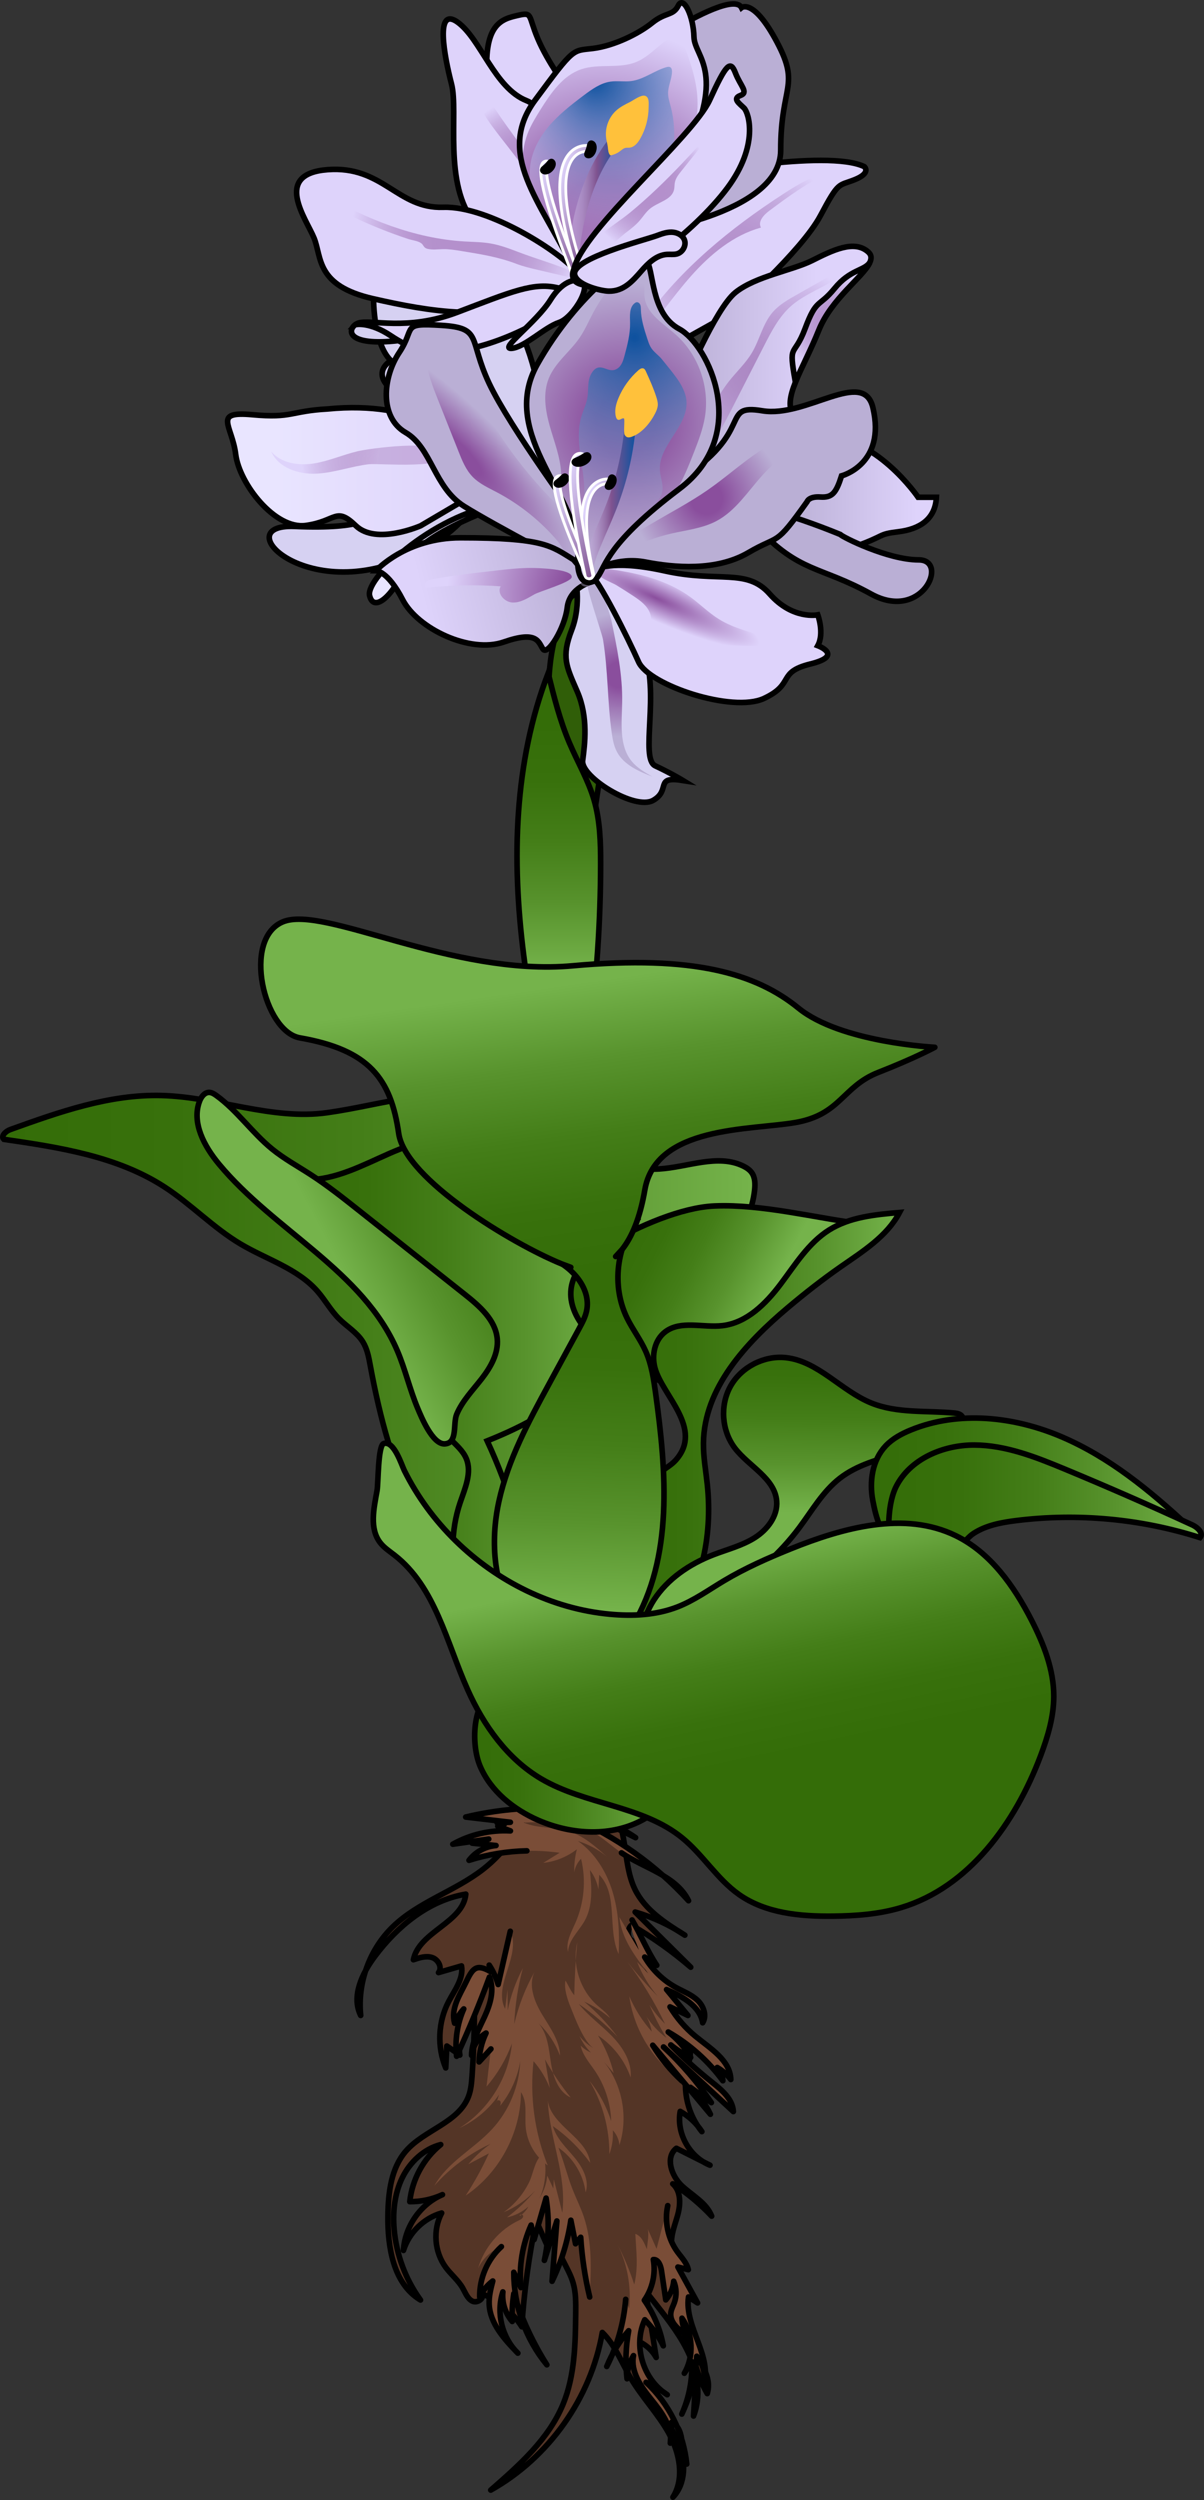 <?xml version="1.0" encoding="utf-8"?>
<!-- Generator: Adobe Illustrator 24.0.1, SVG Export Plug-In . SVG Version: 6.00 Build 0)  -->
<svg version="1.1" id="Camada_1" xmlns="http://www.w3.org/2000/svg" xmlns:xlink="http://www.w3.org/1999/xlink" x="0px" y="0px"
	 width="214.967px" height="446.357px" viewBox="0 0 214.967 446.357" enable-background="new 0 0 214.967 446.357"
	 xml:space="preserve">
<rect x="0" y="0" width="214.967" height="446.357" fill="#333333" stroke="none"/>
<g>
	<g>
		<path fill="#543526" d="M112.758,346.402c3.061,5.416,6.121,10.832,9.181,16.248c0.603,1.068,1.221,2.181,1.311,3.404
			c0.086,1.175-0.325,2.322-0.577,3.473c-0.839,3.83,0.163,8.02,2.643,11.057c-0.97-1.495-2.31-2.747-3.868-3.612
			c-0.707,3.9,1.638,8.137,5.317,9.61c-2-1.007-4.001-2.013-6.001-3.02c-2.029,1.572-0.903,4.93,0.97,6.686s4.402,3.039,5.332,5.432
			c-2.066-2.201-4.405-4.144-6.948-5.77c1.471,1.297,1.41,3.61,0.898,5.503s-1.363,3.795-1.065,5.733
			c0.19,1.237,0.836,2.352,1.212,3.546c1.165,3.697-0.315,7.846,0.887,11.531c1.267,3.881,5.409,7.234,4.223,11.14
			c-0.824-1.46-1.476-3.018-1.937-4.631c-0.169,2.879-0.339,5.757-0.508,8.636c1.332-3.405,0.802-7.313-0.639-10.673
			c-1.441-3.36-3.72-6.281-5.975-9.16c-0.648-0.827-1.295-1.654-1.943-2.481c0.629,3.952,1.258,7.903,1.886,11.855
			c-0.771-1.406-2.08-2.509-3.596-3.029c-0.839,3.301,0.517,6.771,2.307,9.669c1.79,2.898,4.051,5.541,5.32,8.702
			c1.269,3.161,1.314,7.146-1.042,9.606c2.104-3.413,1.199-7.935-0.747-11.441c-1.946-3.505-4.804-6.429-6.826-9.892
			c-1.626-2.784-2.738-5.816-5.035-8.079c-2.028,11.707-9.554,22.34-19.92,28.145c5.091-4.437,10.352-9.106,12.921-15.352
			c2.098-5.102,2.191-10.774,2.253-16.291c0.02-1.806,0.037-3.644-0.474-5.376c-0.83-2.814-3.015-5.242-3.087-8.175
			c-0.56,0.405-1.12,0.809-1.679,1.214c-0.603-1.365-1.206-2.729-1.809-4.094c-1.307,6.233-2.168,12.559-2.576,18.915
			c-1.669-2.666-4.221-4.77-7.156-5.9c0.58,0.795-0.813,1.768-1.688,1.318c-0.875-0.449-1.226-1.487-1.715-2.34
			c-0.784-1.369-2.054-2.389-2.998-3.654c-2.054-2.753-2.361-6.701-0.756-9.738c-3.188,0.913-5.839,3.513-6.815,6.681
			c0.224-4.262,3.036-8.283,6.961-9.958c-1.822,0.837-3.829,1.268-5.835,1.252c0.412-3.943,2.445-7.693,5.524-10.19
			c-3.027,0.779-5.507,3.131-6.874,5.941c-1.367,2.811-1.708,6.036-1.444,9.15c0.384,4.542,2.032,8.972,4.709,12.661
			c-4.846-2.903-5.892-9.425-5.819-15.074c0.053-4.072,0.545-8.441,3.21-11.519c3.291-3.8,9.421-5.067,11.186-9.774
			c0.436-1.163,0.541-2.419,0.628-3.658c0.258-3.675,0.398-7.359,0.419-11.043c-1.995,1.822-3.003,4.665-2.601,7.337
			c-0.774-0.54-1.548-1.08-2.321-1.619c-0.066,1.303-0.132,2.606-0.198,3.909c-1.568-3.76-1.378-8.213,0.506-11.825
			c1.07-2.052,2.71-4.111,2.309-6.39c-1.369,0.397-2.737,0.795-4.106,1.192c0.726-0.885-0.047-2.331-1.135-2.685
			c-1.088-0.355-2.265,0.021-3.346,0.395c1.017-5.038,8.861-6.6,9.352-11.716c-6.631,1.11-12.216,5.727-16.242,11.111
			c-2.283,3.054-4.22,7.136-2.521,10.549c-0.613-5.789,1.574-11.811,5.76-15.857c4.583-4.43,11.056-6.329,16.089-10.241
			c4.095-3.183,7.138-7.696,8.554-12.685c-1.04-0.72-1.687-1.912-2.124-3.098c-0.438-1.186,0.185-2.833,1.445-2.944
			c0.508-0.045,1.001,0.16,1.469,0.361c2.478,1.062,4.955,2.124,7.433,3.186c2.034,0.872,4.134,1.789,5.629,3.422
			c3.657,3.994,2.348,10.466,4.708,15.34c1.783,3.681,5.435,6.026,8.911,8.181c-2.721-1.82-5.723-3.219-8.867-4.129
			c3.306,3.284,6.611,6.568,9.917,9.852c-3.276-2.826-6.82-5.342-10.569-7.501C112.024,344.256,111.97,345.961,112.758,346.402z"/>
		<path fill="none" stroke="#000000" stroke-linecap="round" stroke-linejoin="round" stroke-miterlimit="10" d="M112.758,346.402
			c3.061,5.416,6.121,10.832,9.181,16.248c0.603,1.068,1.221,2.181,1.311,3.404c0.086,1.175-0.325,2.322-0.577,3.473
			c-0.839,3.83,0.163,8.02,2.643,11.057c-0.97-1.495-2.31-2.747-3.868-3.612c-0.707,3.9,1.638,8.137,5.317,9.61
			c-2-1.007-4.001-2.013-6.001-3.02c-2.029,1.572-0.903,4.93,0.97,6.686s4.402,3.039,5.332,5.432
			c-2.066-2.201-4.405-4.144-6.948-5.77c1.471,1.297,1.41,3.61,0.898,5.503s-1.363,3.795-1.065,5.733
			c0.19,1.237,0.836,2.352,1.212,3.546c1.165,3.697-0.315,7.846,0.887,11.531c1.267,3.881,5.409,7.234,4.223,11.14
			c-0.824-1.46-1.476-3.018-1.937-4.631c-0.169,2.879-0.339,5.757-0.508,8.636c1.332-3.405,0.802-7.313-0.639-10.673
			c-1.441-3.36-3.72-6.281-5.975-9.16c-0.648-0.827-1.295-1.654-1.943-2.481c0.629,3.952,1.258,7.903,1.886,11.855
			c-0.771-1.406-2.08-2.509-3.596-3.029c-0.839,3.301,0.517,6.771,2.307,9.669c1.79,2.898,4.051,5.541,5.32,8.702
			c1.269,3.161,1.314,7.146-1.042,9.606c2.104-3.413,1.199-7.935-0.747-11.441c-1.946-3.505-4.804-6.429-6.826-9.892
			c-1.626-2.784-2.738-5.816-5.035-8.079c-2.028,11.707-9.554,22.34-19.92,28.145c5.091-4.437,10.352-9.106,12.921-15.352
			c2.098-5.102,2.191-10.774,2.253-16.291c0.02-1.806,0.037-3.644-0.474-5.376c-0.83-2.814-3.015-5.242-3.087-8.175
			c-0.56,0.405-1.12,0.809-1.679,1.214c-0.603-1.365-1.206-2.729-1.809-4.094c-1.307,6.233-2.168,12.559-2.576,18.915
			c-1.669-2.666-4.221-4.77-7.156-5.9c0.58,0.795-0.813,1.768-1.688,1.318c-0.875-0.449-1.226-1.487-1.715-2.34
			c-0.784-1.369-2.054-2.389-2.998-3.654c-2.054-2.753-2.361-6.701-0.756-9.738c-3.188,0.913-5.839,3.513-6.815,6.681
			c0.224-4.262,3.036-8.283,6.961-9.958c-1.822,0.837-3.829,1.268-5.835,1.252c0.412-3.943,2.445-7.693,5.524-10.19
			c-3.027,0.779-5.507,3.131-6.874,5.941c-1.367,2.811-1.708,6.036-1.444,9.15c0.384,4.542,2.032,8.972,4.709,12.661
			c-4.846-2.903-5.892-9.425-5.819-15.074c0.053-4.072,0.545-8.441,3.21-11.519c3.291-3.8,9.421-5.067,11.186-9.774
			c0.436-1.163,0.541-2.419,0.628-3.658c0.258-3.675,0.398-7.359,0.419-11.043c-1.995,1.822-3.003,4.665-2.601,7.337
			c-0.774-0.54-1.548-1.08-2.321-1.619c-0.066,1.303-0.132,2.606-0.198,3.909c-1.568-3.76-1.378-8.213,0.506-11.825
			c1.07-2.052,2.71-4.111,2.309-6.39c-1.369,0.397-2.737,0.795-4.106,1.192c0.726-0.885-0.047-2.331-1.135-2.685
			c-1.088-0.355-2.265,0.021-3.346,0.395c1.017-5.038,8.861-6.6,9.352-11.716c-6.631,1.11-12.216,5.727-16.242,11.111
			c-2.283,3.054-4.22,7.136-2.521,10.549c-0.613-5.789,1.574-11.811,5.76-15.857c4.583-4.43,11.056-6.329,16.089-10.241
			c4.095-3.183,7.138-7.696,8.554-12.685c-1.04-0.72-1.687-1.912-2.124-3.098c-0.438-1.186,0.185-2.833,1.445-2.944
			c0.508-0.045,1.001,0.16,1.469,0.361c2.478,1.062,4.955,2.124,7.433,3.186c2.034,0.872,4.134,1.789,5.629,3.422
			c3.657,3.994,2.348,10.466,4.708,15.34c1.783,3.681,5.435,6.026,8.911,8.181c-2.721-1.82-5.723-3.219-8.867-4.129
			c3.306,3.284,6.611,6.568,9.917,9.852c-3.276-2.826-6.82-5.342-10.569-7.501C112.024,344.256,111.97,345.961,112.758,346.402z"/>
		<path fill="#7A4D37" d="M81.169,361.229c0.403-0.93,0.956-1.796,1.632-2.552c-1.161,2.64-1.607,5.591-1.276,8.456
			c2.139-4.633,4.093-9.351,5.857-14.139c0.946,2.258,0.158,4.852-0.862,7.078c-1.019,2.226-2.295,4.455-2.325,6.903
			c0.194-1.63,1.178-3.148,2.587-3.99c-0.772,1.605-1.2,3.375-1.246,5.155c0.704-0.771,1.408-1.543,2.112-2.315
			c-0.261,2.243-0.522,4.486-0.783,6.728c1.962-2.272,3.509-4.9,4.544-7.717c-0.58,6.121-4.161,11.886-9.391,15.118
			c2.846-1.308,5.326-3.403,7.09-5.991c-0.141,0.438-0.281,0.875-0.421,1.313c-0.068-0.293,0.454-0.396,0.621-0.145
			c0.167,0.25,0.073,0.584-0.027,0.868c1.878-2.294,3.136-5.091,3.606-8.019c-0.171,4.489-1.997,8.896-5.052,12.189
			c-3.285,3.54-7.944,5.871-10.29,10.092c2.776-3.164,6.223-5.737,10.046-7.499c-1.474,1.05-2.818,2.281-3.994,3.657
			c1.229-0.648,2.458-1.295,3.687-1.943c-1.186,2.612-2.573,5.133-4.143,7.533c6.026-4.061,9.847-11.209,9.875-18.476
			c1.168,1.74,0.676,4.048,0.835,6.138c0.209,2.745,1.695,5.366,3.943,6.955c-2.351-5.873-3.23-12.328-2.533-18.616
			c1.238,1.422,2.226,3.061,2.906,4.82c-0.288-1.714-0.575-3.428-0.863-5.142c1.331,2.397,2.869,4.679,4.59,6.812
			c-2.262-1.037-3.152-3.762-3.533-6.221c-0.381-2.459-0.571-5.136-2.195-7.022c1.692,1.601,3.011,3.594,3.824,5.778
			c-0.058-2.706-1.795-5.035-3.195-7.352s-2.528-5.229-1.334-7.659c-1.655,2.93-2.887,6.099-3.645,9.377
			c0.142-3.379,0.66-6.742,1.541-10.007c-1.257,2.374-2.172,4.928-2.707,7.56c-0.012-1.247-0.024-2.494-0.036-3.741
			c-0.142,1.154-0.284,2.308-0.426,3.461c-2.201-4.221,2.945-9.551,0.922-13.86c-0.722,3.168-1.444,6.336-2.166,9.504
			c-0.365-1.218-0.891-2.405-1.597-3.463c0.158,0.359,0.178,0.821,0.299,1.194c-2.684-1.572-3.283-0.543-4.481,1.937
			C82.081,356.223,80.44,358.627,81.169,361.229z"/>
		<path fill="#7A4D37" d="M89.908,394.986c2.137-0.871,4.082-2.207,5.663-3.888c-1.486,1.792-3.186,3.406-5.052,4.799
			c1.415-0.289,2.75-0.964,3.821-1.933c-0.356,0.679-0.886,1.266-1.525,1.69c-0.167-0.325,0.588-0.351,0.593,0.014
			c0.006,0.366-0.387,0.589-0.718,0.744c-3.514,1.651-6.257,4.865-7.336,8.595c0.83-1.758,2.353-3.178,4.165-3.882
			c-2.48,2.267-3.927,5.624-3.871,8.984c0.535-1.119,1.343-2.106,2.335-2.852c-0.353,1.359-0.706,2.744-0.644,4.147
			c0.151,3.454,2.711,6.261,5.121,8.739c-2.835-2.76-3.917-7.182-2.676-10.939c-0.191,1.89,0.429,3.848,1.673,5.283
			c-0.077-1.661,0.018-3.33,0.283-4.972c1.41,4.465,3.398,8.748,5.899,12.707c-3.794-4.604-5.921-10.553-5.905-16.518
			c0.422,0.911,0.844,1.821,1.265,2.732c-0.366-3.797,0.271-7.686,1.832-11.167c0.177,0.865,0.353,1.729,0.53,2.594
			c0.713-2.469,1.427-4.937,2.14-7.406c0.588,3.682,0.482,7.474-0.309,11.118c0.745-2.344,1.49-4.688,2.235-7.032
			c-0.288,3.59-0.575,7.179-0.863,10.769c1.659-3.438,2.795-7.129,3.357-10.905c0.279,1.402,0.558,2.803,0.838,4.205
			c0.307-0.387,0.614-0.774,0.921-1.161c0.228,3.593,0.766,7.166,1.605,10.667c0.256-4.845,0.493-9.831-1.081-14.421
			c-0.569-1.659-1.364-3.231-2.001-4.865c-0.944-2.422-1.536-4.972-2.501-7.386c2.639,1.829,4.45,4.808,4.859,7.993
			c0.713-2.17-0.539-4.487-2.001-6.243c-1.462-1.756-3.239-3.395-3.849-5.597c2.567,1.8,4.832,4.031,6.671,6.57
			c-0.58-4.535-6.895-6.567-7.573-11.089c0.298,6.739,3.421,13.295,2.59,19.989c-0.508-1.992-1.016-3.984-1.524-5.975
			c-0.028,0.547-0.057,1.095-0.085,1.642c-0.362-0.763-0.724-1.527-1.085-2.29c-0.13,1.544-0.685,3.05-1.586,4.311
			c1.193-1.667,1.769-6.474,0.71-8.134c-1.382,1.117-1.596,3.433-2.345,4.975C93.441,391.739,91.865,393.625,89.908,394.986z"/>
		<path fill="none" stroke="#000000" stroke-linecap="round" stroke-linejoin="round" stroke-miterlimit="10" d="M89.519,401.123
			c-2.48,2.267-3.927,5.624-3.871,8.984c0.535-1.119,1.343-2.106,2.335-2.852c-0.353,1.359-0.706,2.744-0.644,4.147
			c0.151,3.454,2.711,6.261,5.121,8.739c-2.835-2.76-3.917-7.182-2.676-10.939c-0.191,1.89,0.429,3.848,1.673,5.283
			c-0.077-1.661,0.018-3.33,0.283-4.972c1.41,4.465,3.398,8.748,5.899,12.707c-3.794-4.604-5.921-10.553-5.905-16.518
			c0.422,0.911,0.844,1.821,1.265,2.732c-0.366-3.797,0.271-7.686,1.832-11.167c0.177,0.865,0.353,1.729,0.53,2.594
			c0.713-2.469,1.427-4.937,2.14-7.406c0.588,3.682,0.482,7.474-0.309,11.118c0.745-2.344,1.49-4.688,2.235-7.032
			c-0.288,3.59-0.575,7.179-0.863,10.769c1.659-3.438,2.795-7.129,3.357-10.905c0.279,1.402,0.558,2.803,0.838,4.205
			c0.307-0.387,0.614-0.774,0.921-1.161c0.228,3.593,0.766,7.166,1.605,10.667"/>
		<path fill="#7A4D37" d="M113.243,407.889c-0.807-2.49-1.821-4.913-3.028-7.237c1.781,3.533,2.525,7.58,2.119,11.515
			c-0.208-0.546-0.415-1.091-0.623-1.637c-0.332,4.164-1.486,8.26-3.378,11.985c0.934-2.327,2.262-4.495,3.912-6.383
			c-0.524,2.825-0.622,5.727-0.292,8.581c0.007-1.447,0.409-2.89,1.152-4.132c-0.559,2.865,1.359,5.568,3.193,7.839
			c1.834,2.27,3.809,4.902,3.382,7.789c0.08-1.242,0.159-2.485,0.239-3.727c1.267,0.544,1.721,2.101,1.832,3.475
			c0.111,1.374,0.065,2.862,0.861,3.986c-0.55-5.527-3.185-10.821-7.263-14.592c1.381,0.484,2.59,1.352,3.777,2.209
			c-4.321-2.69-6.137-8.765-4.003-13.385c1.34,1.363,2.461,2.941,3.304,4.656c-0.53-2.913-1.692-5.709-3.383-8.139
			c1.457-2.085,2.046-4.757,1.601-7.262c0.899-0.072,1.323,1.072,1.455,1.964c0.257,1.744,0.513,3.489,0.77,5.233
			c0.805-0.924,1.308-2.107,1.412-3.328c0.516,1.202,0.558,2.601,0.115,3.832c-0.216,0.601-0.545,1.172-0.625,1.806
			c-0.227,1.805,1.54,3.163,3.093,4.11c-0.68-0.903-1.072-2.019-1.106-3.148c1.99,2.833,2.162,6.831,0.425,9.825
			c0.448-0.688,0.896-1.376,1.344-2.064c0.117,3.201-0.502,6.427-1.796,9.357c1.527-3.233,2.44-6.755,2.676-10.323
			c1.193,1.434,1.636,3.46,1.15,5.262c1.803-5.146-3.404-10.453-2.632-15.851c0.542,0.356,1.084,0.712,1.625,1.067
			c-1.173-2.137-2.345-4.274-3.518-6.411c0.622,0.159,1.243,0.318,1.865,0.477c-0.274-1.242-1.235-2.192-1.978-3.224
			c-1.681-2.338-2.314-5.402-1.697-8.215c-0.665,2.573-1.33,5.146-1.994,7.719c-0.541-1.214-1.081-2.427-1.622-3.641
			c0.356,0.8-0.047,2.826-0.112,3.698c-0.442-1.04-0.93-2.359-2.059-2.728C113.585,401.943,114.002,404.78,113.243,407.889z"/>
		<path fill="none" stroke="#000000" stroke-linecap="round" stroke-linejoin="round" stroke-miterlimit="10" d="M111.712,410.53
			c-0.332,4.164-1.486,8.26-3.378,11.985c0.934-2.327,2.262-4.495,3.912-6.383c-0.524,2.825-0.622,5.727-0.292,8.581
			c0.007-1.447,0.409-2.89,1.152-4.132c-0.559,2.865,1.359,5.568,3.193,7.839c1.834,2.27,3.809,4.902,3.382,7.789
			c0.08-1.242,0.159-2.485,0.239-3.727c1.267,0.544,1.721,2.101,1.832,3.475c0.111,1.374,0.065,2.862,0.861,3.986
			c-0.55-5.527-3.185-10.821-7.263-14.592c1.381,0.484,2.59,1.352,3.777,2.209c-4.321-2.69-6.137-8.765-4.003-13.385
			c1.34,1.363,2.461,2.941,3.304,4.656c-0.53-2.913-1.692-5.709-3.383-8.139c1.457-2.085,2.046-4.757,1.601-7.262
			c0.899-0.072,1.323,1.072,1.455,1.964c0.257,1.744,0.513,3.489,0.77,5.233c0.805-0.924,1.308-2.107,1.412-3.328
			c0.516,1.202,0.558,2.601,0.115,3.832c-0.216,0.601-0.545,1.172-0.625,1.806c-0.227,1.805,1.54,3.163,3.093,4.11
			c-0.68-0.903-1.072-2.019-1.106-3.148c1.99,2.833,2.162,6.831,0.425,9.825c0.448-0.688,0.896-1.376,1.344-2.064
			c0.117,3.201-0.502,6.427-1.796,9.357c1.527-3.233,2.44-6.755,2.676-10.323c1.193,1.434,1.636,3.46,1.15,5.262
			c1.803-5.146-3.404-10.453-2.632-15.851c0.542,0.356,1.084,0.712,1.625,1.067c-1.173-2.137-2.345-4.274-3.518-6.411
			c0.622,0.159,1.243,0.318,1.865,0.477c-0.274-1.242-1.235-2.192-1.978-3.224c-1.681-2.338-2.314-5.402-1.697-8.215"/>
		<path fill="#7A4D37" d="M117.267,350.896c-0.72-0.493-1.441-0.985-2.161-1.478c1.332,2.274,3.29,4.176,5.601,5.443
			c1.307,0.716,2.747,1.25,3.832,2.272c1.084,1.022,1.708,2.757,0.917,4.02c-0.486-3.013-3.65-4.702-6.443-5.934
			c1.27,1.543,2.54,3.085,3.811,4.628c-1.064-0.511-2.129-1.023-3.193-1.534c1.185,1.976,2.71,3.747,4.489,5.212
			c2.675,2.204,6.256,4.297,6.363,7.761c-0.652-0.872-1.483-1.609-2.427-2.151c0.609,0.632,0.974,1.492,1.006,2.369
			c-2.595-3.539-5.939-6.526-9.746-8.707c1.617,1.229,2.984,2.784,3.996,4.545c-1.273-0.59-2.468-1.345-3.549-2.24
			c2.283,2.351,4.717,4.557,7.28,6.599c1.773,1.412,3.775,3.044,3.893,5.307c-4.156-3.847-8.313-7.694-12.469-11.54
			c3.216,2.972,6.089,6.315,8.542,9.941c-1.247-0.909-2.494-1.818-3.741-2.728c1.491,1.347,2.713,2.992,3.572,4.808
			c-3.432-4.109-6.864-8.217-10.296-12.326c1.428,2.35,3.187,4.499,5.208,6.364c-5.062-3.413-8.568-9.047-9.392-15.097
			c0.99,2.295,2.349,4.43,4.007,6.3c-0.164-0.951-0.492-1.874-0.965-2.715c0.952,1.479,2.173,2.784,3.587,3.831
			c-1.165-1.889-2.18-3.869-3.034-5.917c0.8,1.24,1.735,2.393,2.784,3.43c-1.876-3.926-4.145-7.664-6.761-11.141
			c1.701,2.174,3.525,4.252,5.461,6.22c-1.547-1.831-2.798-3.913-3.688-6.139c0.662,0.683,1.324,1.367,1.986,2.05
			c-2.342-3.015-4.776-6.253-5.145-10.053c1.156,1.952,2.311,3.905,3.467,5.857c-0.426-1.375-1.805-4.026-1.202-5.357
			C114.398,345.454,115.552,348.303,117.267,350.896z"/>
		<path fill="#7A4D37" d="M106.082,365.739c-1.022-0.537-1.922-1.304-2.614-2.228c0.486,1.099,1.179,2.106,2.032,2.952
			c-0.683-0.287-1.309-0.712-1.827-1.243c0.34,1.709,1.572,3.072,2.549,4.515c1.788,2.641,2.807,5.795,2.903,8.983
			c-0.837-2.613-2.159-5.069-3.879-7.207c2.338,3.936,3.581,8.516,3.553,13.094c0.499-1.36,0.711-2.825,0.616-4.27
			c0.674,0.722,1.097,1.675,1.181,2.66c1.715-5.318,0.364-11.51-3.409-15.631c0.794,0.923,1.588,1.846,2.382,2.768
			c-0.583-2.363-1.531-4.636-2.801-6.713c2.689,1.78,4.772,4.459,5.834,7.504c0.236-2.763-1.376-5.363-3.306-7.354
			c-1.929-1.992-4.236-3.618-5.966-5.785c2.499,1.716,4.823,3.688,6.924,5.875c-1.73-2.318-3.734-4.431-5.956-6.282
			c1.672,0.758,3.236,1.752,4.633,2.943c-0.545-0.925-1.469-1.548-2.274-2.26c-3.106-2.748-4.537-7.256-3.584-11.293
			c-0.313,3.163-0.478,6.302-0.543,9.473c-0.661-0.773-1.048-1.81-1.577-2.627c-0.269,1.542,0.349,3.31,0.918,4.74
			C102.582,360.136,104.311,364.808,106.082,365.739z"/>
		<path fill="none" stroke="#000000" stroke-linecap="round" stroke-linejoin="round" stroke-miterlimit="10" d="M91.106,344.816
			c-0.722,3.168-1.444,6.336-2.166,9.504c-0.365-1.218-0.891-2.405-1.597-3.463c0.158,0.359,0.178,0.821,0.299,1.194
			c-2.684-1.572-3.283-0.543-4.481,1.937c-1.079,2.235-2.72,4.639-1.991,7.241c0.403-0.93,0.956-1.796,1.632-2.552
			c-1.161,2.64-1.607,5.591-1.276,8.456c2.139-4.633,4.093-9.351,5.857-14.139c0.946,2.258,0.158,4.852-0.862,7.078
			c-1.019,2.226-2.295,4.455-2.325,6.903c0.194-1.63,1.178-3.148,2.587-3.99c-0.772,1.605-1.2,3.375-1.246,5.155
			c0.704-0.771,1.408-1.543,2.112-2.315"/>
		<path fill="none" stroke="#000000" stroke-linecap="round" stroke-linejoin="round" stroke-miterlimit="10" d="M112.857,342.796
			c1.541,2.658,2.695,5.508,4.41,8.101c-0.72-0.493-1.441-0.985-2.161-1.478c1.332,2.274,3.29,4.176,5.601,5.443
			c1.307,0.716,2.747,1.25,3.832,2.272c1.084,1.022,1.708,2.757,0.917,4.02c-0.486-3.013-3.65-4.702-6.443-5.934
			c1.27,1.543,2.54,3.085,3.811,4.628c-1.064-0.511-2.129-1.023-3.193-1.534c1.185,1.976,2.71,3.747,4.489,5.212
			c2.675,2.204,6.256,4.297,6.363,7.761c-0.652-0.872-1.483-1.609-2.427-2.151c0.609,0.632,0.974,1.492,1.006,2.369
			c-2.595-3.539-5.939-6.526-9.746-8.707c1.617,1.229,2.984,2.784,3.996,4.545c-1.273-0.59-2.468-1.345-3.549-2.24
			c2.283,2.351,4.717,4.557,7.28,6.599c1.773,1.412,3.775,3.044,3.893,5.307c-4.156-3.847-8.313-7.694-12.469-11.54
			c3.216,2.972,6.089,6.315,8.542,9.941c-1.247-0.909-2.494-1.818-3.741-2.728c1.491,1.347,2.713,2.992,3.572,4.808
			c-3.432-4.109-6.864-8.217-10.296-12.326c1.428,2.35,3.187,4.499,5.208,6.364"/>
		<path fill="#7A4D37" d="M99.578,322.882c-5.513-0.263-11.062,0.257-16.43,1.539c2.659,0.31,5.318,0.62,7.976,0.93
			c-0.791,0.026-1.582,0.051-2.373,0.077c0.462-0.092,0.953-0.032,1.38,0.167c-0.323,0.328-0.798,0.499-1.256,0.451
			c0.752,0.283,1.505,0.566,2.257,0.849c-3.561-0.203-7.176,0.632-10.287,2.376c2.138-0.306,4.277-0.612,6.415-0.918
			c-0.987,0.243-1.973,0.486-2.96,0.729c1.421,0.142,2.842,0.283,4.263,0.425c-1.884,0.145-3.687,1.132-4.824,2.641
			c5.202-1.642,10.772-2.106,16.175-1.349c-0.973,0.603-1.946,1.206-2.919,1.809c2.174-0.24,4.278-1.092,6.006-2.434
			c-0.351,1.343-0.51,2.735-0.473,4.122c0.136-0.91,0.569-1.772,1.218-2.424c0.921,3.783,0.562,7.865-1.005,11.429
			c-0.738,1.678-1.761,3.443-1.319,5.222c0.059-2.143,1.936-3.724,2.977-5.598c1.495-2.692,1.233-5.976,0.928-9.04
			c0.771,1.008,1.295,2.204,1.512,3.454c0.049-0.868,0.097-1.736,0.146-2.604c3.463,3.531,1.406,9.658,3.468,14.154
			c0.178-3.729,0.01-7.521-1.071-11.094c-1.081-3.574-3.14-6.935-6.19-9.089c1.879,0.584,3.642,1.538,5.159,2.792
			c-2.054-1.847-4.199-3.746-6.841-4.551c-2.605-0.794-5.497-0.454-8-1.528c4.232-0.179,8.713-0.303,12.415,1.755
			c1.811,1.007,3.317,2.479,5.035,3.639c4.134,2.791,9.781,4.072,11.976,8.551c-5.8-6.38-12.985-11.494-20.913-14.884
			c4.047-0.062,7.843,1.802,11.458,3.622c-5.711-4.04-13.095-4.617-20.077-5.058c0.007-0.45,0.013-0.9,0.02-1.349"/>
		<path fill="none" stroke="#000000" stroke-linecap="round" stroke-linejoin="round" stroke-miterlimit="10" d="M110.96,330.813
			c4.134,2.791,9.781,4.072,11.976,8.551c-5.8-6.38-12.985-11.494-20.913-14.884c4.047-0.062,7.843,1.802,11.458,3.622
			c-5.711-4.04-13.095-4.617-20.077-5.058c0.007-0.45,0.013-0.9,0.02-1.349"/>
		<path fill="none" stroke="#000000" stroke-linecap="round" stroke-linejoin="round" stroke-miterlimit="10" d="M99.578,322.882
			c-5.513-0.263-11.062,0.257-16.43,1.539c2.659,0.31,5.318,0.62,7.976,0.93c-0.791,0.026-1.582,0.051-2.373,0.077
			c0.462-0.092,0.953-0.032,1.38,0.167c-0.323,0.328-0.798,0.499-1.256,0.451c0.752,0.283,1.505,0.566,2.257,0.849
			c-3.561-0.203-7.176,0.632-10.287,2.376c2.138-0.306,4.277-0.612,6.415-0.918c-0.987,0.243-1.973,0.486-2.96,0.729
			c1.421,0.142,2.842,0.283,4.263,0.425c-1.884,0.145-3.687,1.132-4.824,2.641c3.339-1.054,6.83-1.623,10.331-1.695"/>
	</g>
	<g>
		<g>
			<path fill="#305E08" d="M98.113,128.795c0.148,2.22,0.368,4.452,1.01,6.582c1.263,4.191,4.065,7.717,6.805,11.129
				c1.061-7.044,2.121-14.089,3.182-21.133c0.763-5.067,1.43-10.637-1.3-14.974c-0.952-1.513-3.557-5.33-5.467-4.113
				c-1.661,1.058-2.655,5.313-3.141,7.093C97.84,118.377,97.771,123.657,98.113,128.795z"/>
			<path fill="none" stroke="#000000" stroke-miterlimit="10" d="M98.113,128.795c0.148,2.22,0.368,4.452,1.01,6.582
				c1.263,4.191,4.065,7.717,6.805,11.129c1.061-7.044,2.121-14.089,3.182-21.133c0.763-5.067,1.43-10.637-1.3-14.974
				c-0.952-1.513-3.557-5.33-5.467-4.113c-1.661,1.058-2.655,5.313-3.141,7.093C97.84,118.377,97.771,123.657,98.113,128.795z"/>
			<linearGradient id="SVGID_1_" gradientUnits="userSpaceOnUse" x1="99.775" y1="129.181" x2="99.775" y2="184.104">
				<stop  offset="0" style="stop-color:#346D08"/>
				<stop  offset="0.186" style="stop-color:#38710C"/>
				<stop  offset="0.384" style="stop-color:#447E18"/>
				<stop  offset="0.587" style="stop-color:#58932D"/>
				<stop  offset="0.793" style="stop-color:#73B149"/>
				<stop  offset="0.806" style="stop-color:#75B34B"/>
				<stop  offset="1" style="stop-color:#346D08"/>
			</linearGradient>
			<path fill="url(#SVGID_1_)" d="M107.239,154.274c0.005-3.856-0.094-7.766-1.179-11.466c-1.045-3.563-2.965-6.798-4.415-10.216
				c-1.689-3.981-2.736-8.199-3.776-12.397c-6.133,15.939-6.507,33.376-4.394,50.139c0.547,4.336,1.263,8.65,2.094,12.941
				c0.577,2.98,0.807,10.306,2.807,12.572c4.156,4.711,6.368-7.907,6.751-10.699C106.526,174.921,107.225,164.595,107.239,154.274z"
				/>
			<path fill="none" stroke="#000000" stroke-miterlimit="10" d="M107.239,154.274c0.005-3.856-0.094-7.766-1.179-11.466
				c-1.045-3.563-2.965-6.798-4.415-10.216c-1.689-3.981-2.736-8.199-3.776-12.397c-6.133,15.939-6.507,33.376-4.394,50.139
				c0.547,4.336,1.263,8.65,2.094,12.941c0.577,2.98,0.807,10.306,2.807,12.572c4.156,4.711,6.368-7.907,6.751-10.699
				C106.526,174.921,107.225,164.595,107.239,154.274z"/>
		</g>
		<g>
			<g>
				<path fill="#DED3FB" d="M113.732,48.401l8.956-17.038c0,0,24.909-4.852,31.626-1.61c0,0,1.306,1.097-1.679,2.309
					s-2.799,0.131-6.157,6.456s-15.767,17.273-15.767,17.273l-13.434,7.514L113.732,48.401z"/>
				<radialGradient id="SVGID_2_" cx="130.833" cy="45.992" r="20.492" gradientUnits="userSpaceOnUse">
					<stop  offset="0" style="stop-color:#8A4E9D;stop-opacity:0.5"/>
					<stop  offset="0.976" style="stop-color:#DED3FB"/>
				</radialGradient>
				<path fill="url(#SVGID_2_)" d="M115.008,57.201c6.509-9.199,15.421-16.456,24.872-22.593c2.592-1.683,5.315-3.323,8.36-3.853
					c-3.943,1.719-7.434,4.307-10.887,6.873c-0.985,0.732-2.087,1.932-1.489,3.003c-4.949,1.361-9.072,4.807-12.478,8.646
					c-3.406,3.839-6.256,8.147-9.702,11.951C112.832,59.918,114.303,58.197,115.008,57.201z"/>
				<path fill="none" stroke="#000000" stroke-miterlimit="10" d="M113.732,48.401l8.956-17.038c0,0,24.909-4.852,31.626-1.61
					c0,0,1.306,1.097-1.679,2.309s-2.799,0.131-6.157,6.456s-15.767,17.273-15.767,17.273l-13.434,7.514L113.732,48.401z"/>
			</g>
			<g>
				<linearGradient id="SVGID_3_" gradientUnits="userSpaceOnUse" x1="115.782" y1="66.385" x2="149.361" y2="66.385">
					<stop  offset="0.17" style="stop-color:#BAAFD5"/>
					<stop  offset="0.894" style="stop-color:#DED3FB"/>
				</linearGradient>
				<path fill="url(#SVGID_3_)" d="M155.29,46.889c-1.196,2.553-6.84,6.448-9.093,12.043c-1.464,3.648-3.154,6.743-4.179,9.307
					v0.005c-0.987,2.484-1.357,4.474-0.3,5.987c2.146,3.079-18.845,14.553-18.845,14.553l-0.933-19.778
					c0,0,5.761-13.899,9.366-16.79c3.605-2.897,10.133-3.921,13.679-5.692c3.546-1.776,7.558-3.825,10.074-1.497
					C155.617,45.543,155.633,46.165,155.29,46.889z"/>
				<radialGradient id="SVGID_4_" cx="135.955" cy="66.414" r="21.231" gradientUnits="userSpaceOnUse">
					<stop  offset="0" style="stop-color:#8A4E9D;stop-opacity:0.5"/>
					<stop  offset="0.976" style="stop-color:#DED3FB"/>
				</radialGradient>
				<path fill="url(#SVGID_4_)" d="M127.155,72.739c0.909-1.577,1.822-3.159,2.942-4.594c1.366-1.75,3.034-3.275,4.166-5.185
					c1.372-2.313,1.91-5.115,3.65-7.165c1.159-1.366,2.753-2.275,4.313-3.157c3.342-1.89,6.685-3.779,10.027-5.669
					c-2.526,3.728-7.615,4.678-10.996,7.652c-2.148,1.889-3.5,4.5-4.802,7.047c-0.792,1.549-1.584,3.097-2.377,4.646
					c-1.2,2.345-2.399,4.691-3.599,7.036c-2.524,4.937-5.436,10.271-10.819,12.507c-0.075-2.36,1.072-3.79,2.55-5.463
					C124.245,78.094,125.625,75.391,127.155,72.739z"/>
				<path fill="none" stroke="#000000" stroke-miterlimit="10" d="M155.29,46.889c-1.196,2.553-6.84,6.448-9.093,12.043
					c-1.464,3.648-3.154,6.743-4.179,9.307v0.005c-0.987,2.484-1.357,4.474-0.3,5.987c2.146,3.079-18.845,14.553-18.845,14.553
					l-0.933-19.778c0,0,5.761-13.899,9.366-16.79c3.605-2.897,10.133-3.921,13.679-5.692c3.546-1.776,7.558-3.825,10.074-1.497
					C155.617,45.543,155.633,46.165,155.29,46.889z"/>
				<radialGradient id="SVGID_5_" cx="148.361" cy="57.565" r="8.999" gradientUnits="userSpaceOnUse">
					<stop  offset="0" style="stop-color:#8A4E9D;stop-opacity:0.5"/>
					<stop  offset="0.976" style="stop-color:#DED3FB"/>
				</radialGradient>
				<path fill="url(#SVGID_5_)" d="M155.29,46.889c-1.196,2.553-6.84,6.448-9.093,12.043c-1.464,3.648-3.154,6.743-4.179,9.307
					c-1.303-7.333-0.3-4.131,1.733-9.586c2.028-5.461,2.446-3.712,5.246-7.14C151.781,48.102,154.254,48.37,155.29,46.889z"/>
				<path fill="none" stroke="#000000" stroke-miterlimit="10" d="M155.29,46.889c-1.196,2.553-6.84,6.448-9.093,12.043
					c-1.464,3.648-3.154,6.743-4.179,9.307c-1.303-7.333-0.3-4.131,1.733-9.586c2.028-5.461,2.446-3.712,5.246-7.14
					C151.781,48.102,154.254,48.37,155.29,46.889z"/>
			</g>
			<g>
				<linearGradient id="SVGID_6_" gradientUnits="userSpaceOnUse" x1="134.63" y1="88.349" x2="167.189" y2="88.349">
					<stop  offset="0.17" style="stop-color:#BAAFD5"/>
					<stop  offset="0.894" style="stop-color:#DED3FB"/>
				</linearGradient>
				<path fill="url(#SVGID_6_)" d="M134.63,90.371c3.079,0.373,6.531,2.085,7.93,5.054s3.638,4.462,9.702,2.316
					c6.064-2.146,4.291-2.332,8.117-2.799c3.825-0.466,6.624-2.239,6.81-6.157h-3.265c0,0-7.743-11.382-17.446-10.822
					C136.776,78.523,134.63,90.371,134.63,90.371z"/>
				<path fill="none" stroke="#000000" stroke-miterlimit="10" d="M134.63,90.371c3.079,0.373,6.531,2.085,7.93,5.054
					s3.638,4.462,9.702,2.316c6.064-2.146,4.291-2.332,8.117-2.799c3.825-0.466,6.624-2.239,6.81-6.157h-3.265
					c0,0-7.743-11.382-17.446-10.822C136.776,78.523,134.63,90.371,134.63,90.371z"/>
			</g>
			<g>
				<path fill="#BAAFD5" d="M150.023,95.425c0.373,0.45,8.491,4.536,13.995,4.536c5.504,0,0.634,11.132-8.5,6.089
					s-12.733-3.736-20.329-11.854S150.023,95.425,150.023,95.425z"/>
				<path fill="none" stroke="#000000" stroke-miterlimit="10" d="M150.023,95.425c0.373,0.45,8.491,4.536,13.995,4.536
					c5.504,0,0.634,11.132-8.5,6.089s-12.733-3.736-20.329-11.854S150.023,95.425,150.023,95.425z"/>
			</g>
			<g>
				<path fill="#BAAFD5" d="M106.315,101.753c0,0,3.918-2.379,8.956-1.399s12.595,1.679,18.332-1.679
					c5.738-3.359,4.618-0.84,10.495-9.096c0,0,0.28-0.98,2.379-0.84c2.099,0.14,2.799-0.7,3.778-3.778c0,0,7.976-2.065,5.598-12.175
					c-1.679-7.137-11.895,1.853-19.731,0.56c-7.837-1.293-0.98,3.653-15.113,12.532S106.315,101.753,106.315,101.753z"/>
				<radialGradient id="SVGID_7_" cx="126.192" cy="89.022" r="16.434" gradientUnits="userSpaceOnUse">
					<stop  offset="0.17" style="stop-color:#8A4E9D"/>
					<stop  offset="0.814" style="stop-color:#BAAFD5"/>
				</radialGradient>
				<path fill="url(#SVGID_7_)" d="M106.496,101.359c0.622,0.026,1.436-0.598,2.005-1.001c1.16-0.82,2.371-1.565,3.629-2.226
					c2.424-1.274,5.011-2.24,7.679-2.858c2.742-0.635,5.621-0.928,8.109-2.245c3.427-1.813,5.592-5.273,8.191-8.15
					c2.857-3.162,6.331-5.691,9.779-8.196c-3.769,0.176-7.314,1.873-10.444,3.98s-5.951,4.643-9.049,6.796
					c-3.316,2.304-6.91,4.157-10.37,6.225C112.936,95.53,108.204,98.062,106.496,101.359z"/>
				<path fill="none" stroke="#000000" stroke-miterlimit="10" d="M106.315,101.753c0,0,3.918-2.379,8.956-1.399
					s12.595,1.679,18.332-1.679c5.738-3.359,4.618-0.84,10.495-9.096c0,0,0.28-0.98,2.379-0.84c2.099,0.14,2.799-0.7,3.778-3.778
					c0,0,7.976-2.065,5.598-12.175c-1.679-7.137-11.895,1.853-19.731,0.56c-7.837-1.293-0.98,3.653-15.113,12.532
					S106.315,101.753,106.315,101.753z"/>
			</g>
			<g>
				<path fill="#D6D1F2" d="M102.63,102.872c0,0,1.306,4.758-0.56,9.609s-0.977,6.437,1.004,11.009
					c1.981,4.571,1.328,9.423,0.955,12.315c-0.373,2.892,9.329,8.956,12.595,7.09c3.265-1.866,0.093-4.385,5.318-3.545
					c0,0-2.146-1.306-4.945-2.612c-2.799-1.306,0.933-13.319-2.146-20.654c-3.079-7.334-5.568-13.158-10.574-13.931
					C99.272,101.38,102.63,102.872,102.63,102.872z"/>
				<path fill="none" stroke="#000000" stroke-miterlimit="10" d="M102.63,102.872c0,0,1.306,4.758-0.56,9.609
					s-0.977,6.437,1.004,11.009c1.981,4.571,1.328,9.423,0.955,12.315c-0.373,2.892,9.329,8.956,12.595,7.09
					c3.265-1.866,0.093-4.385,5.318-3.545c0,0-2.146-1.306-4.945-2.612c-2.799-1.306,0.933-13.319-2.146-20.654
					c-3.079-7.334-5.568-13.158-10.574-13.931C99.272,101.38,102.63,102.872,102.63,102.872z"/>
				<radialGradient id="SVGID_8_" cx="110.577" cy="120.483" r="13.526" gradientUnits="userSpaceOnUse">
					<stop  offset="0.17" style="stop-color:#8A4E9D"/>
					<stop  offset="0.814" style="stop-color:#BAAFD5"/>
				</radialGradient>
				<path fill="url(#SVGID_8_)" d="M109.215,130.823c0.171,1.204,0.394,2.427,0.979,3.493c1.254,2.287,3.869,3.403,6.296,4.358
					c-1.354-0.769-2.742-1.566-3.723-2.776c-2.273-2.8-1.747-6.83-1.682-10.436c0.09-4.954-0.922-9.854-1.928-14.705
					c-0.199-0.957-3.068-10.525-4.42-8.062c-0.603,1.098,2.692,10.084,2.93,11.512C108.579,119.703,108.434,125.311,109.215,130.823
					z"/>
			</g>
			<path fill="#D6D1F2" d="M66.339,92.144c0,0-0.931,2.407-13.712,1.847s3.357,15.505,23.322,3.937s3.825-23.883,3.825-23.883
				L66.339,92.144z"/>
			<path fill="none" stroke="#000000" stroke-miterlimit="10" d="M66.339,92.144c0,0-0.931,2.407-13.712,1.847
				s3.357,15.505,23.322,3.937s3.825-23.883,3.825-23.883L66.339,92.144z"/>
			<linearGradient id="SVGID_9_" gradientUnits="userSpaceOnUse" x1="65.956" y1="98.755" x2="90.522" y2="98.755">
				<stop  offset="0.17" style="stop-color:#E9E5FF"/>
				<stop  offset="0.894" style="stop-color:#DED3FB"/>
			</linearGradient>
			<path fill="url(#SVGID_9_)" d="M90.522,89.911c0,0-15.767,5.224-17.912,10.729c-2.146,5.504-5.877,8.956-6.624,5.691
				C65.24,103.065,78.301,91.03,90.522,89.911z"/>
			<path fill="none" stroke="#000000" stroke-miterlimit="10" d="M90.522,89.911c0,0-15.767,5.224-17.912,10.729
				c-2.146,5.504-5.877,8.956-6.624,5.691C65.24,103.065,78.301,91.03,90.522,89.911z"/>
			<g>
				<linearGradient id="SVGID_10_" gradientUnits="userSpaceOnUse" x1="40.633" y1="84.106" x2="89.756" y2="84.106">
					<stop  offset="0.17" style="stop-color:#E9E5FF"/>
					<stop  offset="0.894" style="stop-color:#DED3FB"/>
				</linearGradient>
				<path fill="url(#SVGID_10_)" d="M81.826,78.803c-0.187-0.28-7.277-7.37-23.323-5.784c-6.717,0.373-6.251,1.679-13.434,1.026
					c-7.184-0.653-3.638,1.866-2.985,7.09c0.653,5.224,6.997,13.434,12.501,12.688s5.318-3.45,8.956,0.048
					c3.638,3.498,11.568,0,11.568,0l14.647-8.631L81.826,78.803z"/>
				
					<radialGradient id="SVGID_11_" cx="71.13" cy="82.071" r="18.322" gradientTransform="matrix(1 0 0 1.199 0 -16.304)" gradientUnits="userSpaceOnUse">
					<stop  offset="0.197" style="stop-color:#8A4E9D;stop-opacity:0.3"/>
					<stop  offset="0.942" style="stop-color:#DED3FB"/>
				</radialGradient>
				<path fill="url(#SVGID_11_)" d="M63.849,80.569c-2.656,0.629-5.186,1.772-7.885,2.188c-2.698,0.416-5.767-0.059-7.541-2.134
					c1.287,2.909,4.878,4.103,8.055,3.947c3.177-0.156,6.224-1.314,9.383-1.685c1.684-0.198,14.913,1.027,13.284-2.03
					C77.842,78.411,65.902,80.084,63.849,80.569z"/>
				<path fill="none" stroke="#000000" stroke-miterlimit="10" d="M81.826,78.803c-0.187-0.28-7.277-7.37-23.323-5.784
					c-6.717,0.373-6.251,1.679-13.434,1.026c-7.184-0.653-3.638,1.866-2.985,7.09c0.653,5.224,6.997,13.434,12.501,12.688
					s5.318-3.45,8.956,0.048c3.638,3.498,11.568,0,11.568,0l14.647-8.631L81.826,78.803z"/>
			</g>
			<path fill="#DED3FB" d="M101.259,15.83c-0.121-0.28-3.48-4.758-5.252-8.956s-0.84-4.758-3.638-4.105
				c-2.799,0.653-6.251,1.493-5.318,11.848c0.933,10.356,12.128,7.277,12.128,7.277L101.259,15.83z"/>
			<path fill="none" stroke="#000000" stroke-miterlimit="10" d="M101.259,15.83c-0.121-0.28-3.48-4.758-5.252-8.956
				s-0.84-4.758-3.638-4.105c-2.799,0.653-6.251,1.493-5.318,11.848c0.933,10.356,12.128,7.277,12.128,7.277L101.259,15.83z"/>
			<path fill="#DED3FB" d="M84.811,39.9c-5.784-6.997-2.892-19.871-4.198-24.909c-1.306-5.038-2.985-13.994,1.12-11.009
				s6.575,11.755,12.29,13.994c5.715,2.239,8.141,20.338,8.141,20.338l-0.84,8.576L84.811,39.9z"/>
			<radialGradient id="SVGID_12_" cx="93.567" cy="29.576" r="14.528" gradientUnits="userSpaceOnUse">
				<stop  offset="0.17" style="stop-color:#8A4E9D;stop-opacity:0.5"/>
				<stop  offset="0.814" style="stop-color:#DED3FB"/>
			</radialGradient>
			<path fill="url(#SVGID_12_)" d="M97.525,38.463c-1.279-6.079-5.88-10.794-9.559-15.8c-1.332-1.812-2.592-3.777-2.931-6
				c-0.277-1.817,0.065-3.77-0.718-5.433c2.918,9.426,11.573,16.181,14.711,25.536c0.758,2.26,1.276,4.529,2.368,6.664
				c0.468,0.915,2.4,3.775,0.797,4.417c-1.137,0.455-2.855-1.33-3.311-2.153C97.737,43.626,98.003,40.734,97.525,38.463z"/>
			<path fill="none" stroke="#000000" stroke-miterlimit="10" d="M84.811,39.9c-5.784-6.997-2.892-19.871-4.198-24.909
				c-1.306-5.038-2.985-13.994,1.12-11.009s6.575,11.755,12.29,13.994c5.715,2.239,8.141,20.338,8.141,20.338l-0.84,8.576
				L84.811,39.9z"/>
			<g>
				<path fill="#D6D1F2" d="M66.688,52.577c0,0-0.224,8.6,3.105,11.81c0,0-6.56,3.728,7.154,8.786
					c13.714,5.059,21.084,12.616,21.084,12.616s-0.56-26.775-9.796-32.373S66.688,52.577,66.688,52.577z"/>
				<path fill="none" stroke="#000000" stroke-miterlimit="10" d="M66.688,52.577c0,0-0.224,8.6,3.105,11.81
					c0,0-6.56,3.728,7.154,8.786c13.714,5.059,21.084,12.616,21.084,12.616s-0.56-26.775-9.796-32.373S66.688,52.577,66.688,52.577z
					"/>
			</g>
			<g>
				<path fill="#DED3FB" d="M102.91,48.576c-2.426-3.265-15.544-11.848-23.772-11.568c-8.228,0.28-10.747-7.463-20.636-6.717
					c-9.889,0.746-3.825,8.77-2.426,12.221c1.399,3.452,0.28,8.49,10.542,10.822c10.262,2.332,20.711,4.105,32.279,0
					S102.91,48.576,102.91,48.576z"/>
				<radialGradient id="SVGID_13_" cx="83.125" cy="42.524" r="25.188" gradientUnits="userSpaceOnUse">
					<stop  offset="0.17" style="stop-color:#8A4E9D;stop-opacity:0.5"/>
					<stop  offset="0.814" style="stop-color:#DED3FB"/>
				</radialGradient>
				<path fill="url(#SVGID_13_)" d="M92.613,45.022c-1.624-0.62-3.261-1.243-4.973-1.544c-1.55-0.272-3.132-0.275-4.702-0.367
					c-8.968-0.528-17.542-3.991-25.319-8.487c-0.444,0.704,0.396,1.507,1.127,1.906c2.985,1.633,6.068,3.086,9.227,4.349
					c1.613,0.645,3.246,1.241,4.896,1.786c0.678,0.224,1.734,0.341,2.316,0.746c0.479,0.334,0.415,0.831,1.108,1.009
					c0.918,0.236,1.883,0.076,2.83,0.061c1.082-0.016,2.157,0.159,3.225,0.334c3.42,0.56,6.589,1.045,9.825,2.282
					c1.27,0.485,2.599,0.796,3.923,1.104c1.876,0.437,3.752,0.875,5.628,1.312c0.454,0.106,1.755,0.702,2.052,0.124
					c0.3-0.583-1.145-0.955-1.532-1.124C99.112,47.143,95.804,46.239,92.613,45.022z"/>
				<path fill="none" stroke="#000000" stroke-miterlimit="10" d="M102.91,48.576c-2.426-3.265-15.544-11.848-23.772-11.568
					c-8.228,0.28-10.747-7.463-20.636-6.717c-9.889,0.746-3.825,8.77-2.426,12.221c1.399,3.452,0.28,8.49,10.542,10.822
					c10.262,2.332,20.711,4.105,32.279,0S102.91,48.576,102.91,48.576z"/>
			</g>
			<path fill="#BAAFD5" d="M121.382,4.635c0,0,9.702-5.877,11.009-3.265c0,0,2.134-1.773,6.338,6.157
				c4.204,7.93,0.659,7.65,0.659,19.312s-25.656,14.834-25.656,14.834L121.382,4.635z"/>
			<path fill="none" stroke="#000000" stroke-miterlimit="10" d="M121.382,4.635c0,0,9.702-5.877,11.009-3.265
				c0,0,2.134-1.773,6.338,6.157c4.204,7.93,0.659,7.65,0.659,19.312s-25.656,14.834-25.656,14.834L121.382,4.635z"/>
			<g>
				<path fill="#DED3FB" d="M85.934,61.733c-7.419,2.06-11.276,1.132-14.784-0.917c-0.456-0.268-0.912-0.558-1.363-0.858
					c-3.766-2.505-6.142-2.028-6.33-1.985c0.037-0.043,0.08-0.075,0.129-0.102c0.07-0.048,0.15-0.091,0.231-0.129
					c0.054-0.027,0.107-0.048,0.172-0.064c0.006-0.005,0.011-0.005,0.016-0.005c2.274-0.714,8.637,1.481,17.541-1.878
					c9.795-3.701,13.856-5.557,18.378-4.313C105.053,52.898,94.329,59.399,85.934,61.733z"/>
				<path fill="none" stroke="#000000" stroke-miterlimit="10" d="M85.934,61.733c-7.419,2.06-11.276,1.132-14.784-0.917
					c-0.456-0.268-0.912-0.558-1.363-0.858c-3.766-2.505-6.142-2.028-6.33-1.985c0.037-0.043,0.08-0.075,0.129-0.102
					c0.07-0.048,0.15-0.091,0.231-0.129c0.054-0.027,0.107-0.048,0.172-0.064c0.006-0.005,0.011-0.005,0.016-0.005
					c2.274-0.714,8.637,1.481,17.541-1.878c9.795-3.701,13.856-5.557,18.378-4.313C105.053,52.898,94.329,59.399,85.934,61.733z"/>
				<path fill="#D6D1F2" d="M71.15,60.815c-9.264,1.052-9.205-1.942-7.564-2.945c-0.048,0.027-0.091,0.059-0.129,0.102
					c0.188-0.043,2.564-0.52,6.33,1.985C70.238,60.257,70.694,60.547,71.15,60.815z"/>
				<path fill="none" stroke="#000000" stroke-miterlimit="10" d="M71.15,60.815c-9.264,1.052-9.205-1.942-7.564-2.945
					c-0.048,0.027-0.091,0.059-0.129,0.102c0.188-0.043,2.564-0.52,6.33,1.985C70.238,60.257,70.694,60.547,71.15,60.815z"/>
			</g>
			<g>
				<path fill="#DED3FB" d="M106.315,101.753c0,0,2.659-1.976,12.361,0.178s14.647-0.54,18.752,4.119s8.583,3.726,8.583,3.726
					s1.213,3.265,0,5.504c0,0,4.758,1.773-1.306,3.265c-6.064,1.493-2.705,3.545-8.303,6.157c-5.598,2.612-20.524-2.332-22.39-6.531
					c-1.866-4.198-7.152-14.822-8.76-15.795S106.315,101.753,106.315,101.753z"/>
				<path fill="none" stroke="#000000" stroke-miterlimit="10" d="M106.315,101.753c0,0,2.659-1.976,12.361,0.178
					s14.647-0.54,18.752,4.119s8.583,3.726,8.583,3.726s1.213,3.265,0,5.504c0,0,4.758,1.773-1.306,3.265
					c-6.064,1.493-2.705,3.545-8.303,6.157c-5.598,2.612-20.524-2.332-22.39-6.531c-1.866-4.198-7.152-14.822-8.76-15.795
					S106.315,101.753,106.315,101.753z"/>
				
					<radialGradient id="SVGID_14_" cx="117.091" cy="106.744" r="29.313" gradientTransform="matrix(0.912 0.411 -0.078 0.173 18.652 40.175)" gradientUnits="userSpaceOnUse">
					<stop  offset="0" style="stop-color:#8A4E9D"/>
					<stop  offset="0.69" style="stop-color:#DED3FB"/>
				</radialGradient>
				<path fill="url(#SVGID_14_)" d="M113.105,106.427c1.227,0.814,2.511,1.75,2.978,3.147c0.326,0.973,0.216,2.079,0.702,2.982
					c0.746,1.385,2.538,1.744,4.101,1.922c5.512,0.63,11.063,0.914,16.611,0.848c0.274-0.003,0.589-0.027,0.754-0.246
					c0.342-0.454-0.323-0.987-0.864-1.16c-3.095-0.992-6.347-1.687-9.098-3.416c-1.776-1.117-3.271-2.623-4.964-3.862
					c-3.608-2.64-7.97-3.948-12.33-4.685c-0.817-0.138-4.837-0.996-4.054,0.7c0.279,0.606,2.488,1.444,3.109,1.824
					C111.079,105.11,112.098,105.759,113.105,106.427z"/>
			</g>
			<path fill="#DED3FB" d="M103.283,50.068c0,0-2.44-0.605-4.998,3.476c-2.558,4.081-9.276,8.839-6.943,8.652
				c2.332-0.187,5.877-3.76,8.49-4.632C102.444,56.692,106.269,50.255,103.283,50.068z"/>
			<path fill="none" stroke="#000000" stroke-miterlimit="10" d="M103.283,50.068c0,0-2.44-0.605-4.998,3.476
				c-2.558,4.081-9.276,8.839-6.943,8.652c2.332-0.187,5.877-3.76,8.49-4.632C102.444,56.692,106.269,50.255,103.283,50.068z"/>
			<g>
				<path fill="#BAAFD5" d="M103.377,93.077c0,0-12.315-16.699-16.046-24.629c-3.732-7.93-1.12-9.889-8.49-10.356
					c-7.37-0.466-4.571,0.373-7.557,4.851c-2.985,4.478-3.545,11.568,1.12,14.274c4.665,2.706,5.088,9.796,10.427,13.154
					s21.447,11.782,21.447,11.782L103.377,93.077z"/>
				
					<radialGradient id="SVGID_15_" cx="81.733" cy="80.762" r="32.895" gradientTransform="matrix(0.714 0.701 -0.188 0.192 38.608 8.024)" gradientUnits="userSpaceOnUse">
					<stop  offset="0.17" style="stop-color:#8A4E9D"/>
					<stop  offset="0.894" style="stop-color:#BAAFD5"/>
				</radialGradient>
				<path fill="url(#SVGID_15_)" d="M104.027,95.356c-1.052-1.936-2.724-3.444-4.301-4.983c-7.408-7.232-13.33-15.978-17.294-25.542
					c-1.11-2.678-2.228-5.618-4.701-7.129c-1.477,1.87-1.878,4.412-1.601,6.779s1.164,4.613,2.043,6.827
					c1.233,3.106,2.466,6.211,3.699,9.317c0.64,1.612,1.308,3.269,2.515,4.515c1.192,1.232,2.801,1.951,4.318,2.751
					c4.114,2.169,7.801,5.137,10.82,8.673c0.954,1.117,2.326,4.209,4.048,3.996C106.009,100.258,104.728,96.645,104.027,95.356z"/>
				<path fill="none" stroke="#000000" stroke-miterlimit="10" d="M103.377,93.077c0,0-12.315-16.699-16.046-24.629
					c-3.732-7.93-1.12-9.889-8.49-10.356c-7.37-0.466-4.571,0.373-7.557,4.851c-2.985,4.478-3.545,11.568,1.12,14.274
					c4.665,2.706,5.088,9.796,10.427,13.154s21.447,11.782,21.447,11.782L103.377,93.077z"/>
			</g>
			<linearGradient id="SVGID_16_" gradientUnits="userSpaceOnUse" x1="109.561" y1="100.659" x2="72.058" y2="110.175">
				<stop  offset="0.17" style="stop-color:#BAAFD5"/>
				<stop  offset="0.894" style="stop-color:#DED3FB"/>
			</linearGradient>
			<path fill="url(#SVGID_16_)" d="M102.397,99.934c-4.058-2.519-5.317-3.905-20.151-3.918c-9.796-0.009-15.113,5.877-15.113,5.877
				s2.099,0,4.758,5.178c2.659,5.178,12.035,9.656,18.052,7.557c6.017-2.099,6.157,0,6.997,1.259
				c0.84,1.259,3.918-3.778,4.338-7.417c0.42-3.638,4.439-4.618,4.439-4.618L102.397,99.934z"/>
			<path fill="none" stroke="#000000" stroke-miterlimit="10" d="M102.397,99.934c-4.058-2.519-5.317-3.905-20.151-3.918
				c-9.796-0.009-15.113,5.877-15.113,5.877s2.099,0,4.758,5.178c2.659,5.178,12.035,9.656,18.052,7.557
				c6.017-2.099,6.157,0,6.997,1.259c0.84,1.259,3.918-3.778,4.338-7.417c0.42-3.638,4.439-4.618,4.439-4.618L102.397,99.934z"/>
			<radialGradient id="SVGID_17_" cx="107.295" cy="106.511" r="33.718" gradientUnits="userSpaceOnUse">
				<stop  offset="0.197" style="stop-color:#8A4E9D"/>
				<stop  offset="0.814" style="stop-color:#DED3FB"/>
			</radialGradient>
			<path fill="url(#SVGID_17_)" d="M94.92,101.404c-2.142-0.017-4.276,0.226-6.404,0.468c-3.755,0.428-7.513,0.856-11.232,1.525
				c-0.41,0.074-0.844,0.163-1.146,0.451c-0.301,0.288-0.381,0.845-0.051,1.099c4.415-0.491,8.876-0.577,13.307-0.259
				c-0.725,1.221,0.646,2.803,2.063,2.886c1.417,0.083,2.702-0.746,3.937-1.447c1.015-0.576,6.492-2.139,6.673-3.052
				C102.366,101.559,95.993,101.412,94.92,101.404z"/>
			<g>
				<path fill="#BAAFD5" d="M121.29,87.294c-0.22,0.166-0.44,0.333-0.654,0.499c-0.971,0.74-1.861,1.443-2.687,2.114
					c-0.199,0.166-0.397,0.333-0.59,0.488c-0.392,0.327-0.772,0.644-1.132,0.96c-0.311,0.263-0.606,0.526-0.891,0.778
					c-0.338,0.3-0.66,0.596-0.966,0.874c-0.349,0.322-0.676,0.633-0.987,0.944c-0.14,0.129-0.268,0.263-0.402,0.392
					c-0.965,0.96-1.754,1.824-2.403,2.607c-1.11,1.336-1.819,2.425-2.339,3.321c-0.676,1.18-1.019,2.033-1.502,2.693
					c-0.885,1.212-2.087,1.384-2.848,0.365c-0.44-0.579-0.73-1.55-0.735-2.934c-0.006-0.3,0.011-0.628,0.037-0.971
					c0.129-1.636-0.134-3.294-0.655-4.978c-0.542-1.781-1.368-3.589-2.29-5.423c-3.734-7.44-9.125-15.358-4.334-23.93
					c7.092-12.692,17.911-20.712,19.408-18.845c1.491,1.861,0.746,9.699,5.97,12.499C126.515,61.545,134.165,77.59,121.29,87.294z"
					/>
				<radialGradient id="SVGID_18_" cx="111.704" cy="75.578" r="31.055" gradientUnits="userSpaceOnUse">
					<stop  offset="0.17" style="stop-color:#8A4E9D"/>
					<stop  offset="0.814" style="stop-color:#BAAFD5"/>
				</radialGradient>
				<path fill="url(#SVGID_18_)" d="M125.855,74.478c-0.365,2.178-1.164,4.254-1.969,6.314c-0.934,2.392-1.91,4.823-3.251,7
					c-0.971,0.74-1.861,1.443-2.687,2.114c-0.199,0.166-0.397,0.327-0.59,0.488c-0.392,0.327-0.772,0.644-1.132,0.96
					c-0.311,0.263-0.606,0.52-0.891,0.778c-0.338,0.3-0.66,0.59-0.966,0.874c-0.349,0.322-0.676,0.633-0.987,0.944
					c-0.14,0.129-0.274,0.257-0.402,0.392c-0.965,0.96-1.754,1.824-2.403,2.607c-2.012,1.636-3.739,3.476-5.579,5.316
					c-0.488,0.483-0.837,0.858-1.11,1.062c-0.44-0.579-0.73-1.55-0.735-2.934c-0.006-0.3,0.011-0.628,0.037-0.971
					c0.129-1.636-0.134-3.294-0.655-4.978c-0.542-1.781-1.368-3.589-2.29-5.423c-0.156-1.534,0.027-3.085-0.059-4.624
					c-0.166-2.875-1.266-5.6-2.044-8.374c-0.783-2.773-1.239-5.81-0.161-8.476c1.143-2.832,3.787-4.737,5.509-7.252
					c0.939-1.373,1.593-2.908,2.371-4.377c1.368-2.58,3.122-4.951,5.198-7.011c0.536-0.531,1.175-1.078,1.931-1.078
					c1.078,0.005,1.835,1.127,2.001,2.194c0.166,1.068-0.043,2.162,0.123,3.229c0.456,2.87,3.358,4.544,5.525,6.475
					C124.713,63.342,126.746,69.109,125.855,74.478z"/>
				<radialGradient id="SVGID_19_" cx="113.301" cy="60.229" r="43.498" gradientUnits="userSpaceOnUse">
					<stop  offset="0.007" style="stop-color:#0F529F"/>
					<stop  offset="0.814" style="stop-color:#BAAFD5;stop-opacity:0.3"/>
				</radialGradient>
				<path fill="url(#SVGID_19_)" d="M117.825,84.038c0.091,1.191,0.601,2.36,0.44,3.541c-0.29,2.221-2.639,3.433-4.2,5.037
					c-0.719,0.74-1.293,1.593-1.824,2.484c-0.638,0.665-1.186,1.282-1.663,1.851c-1.11,1.336-1.819,2.425-2.339,3.321
					c-0.595,0.402-1.255,0.692-1.974,0.81c-1.143,0.188-2.258-0.091-3.111-0.687c-0.006-0.3,0.011-0.628,0.037-0.971
					c0.129-1.636-0.134-3.294-0.655-4.978c0.805-2.038,1.76-3.932,1.797-6.41c0.064-4.587-1.84-9.264-0.531-13.663
					c0.333-1.121,0.869-2.189,1.067-3.342c0.183-1.073,0.064-2.194,0.3-3.256c0.182-0.819,0.801-2.067,1.762-2.163
					c1.137-0.113,2.022,0.985,3.268,0.216c0.774-0.478,1.069-1.44,1.304-2.319c0.513-1.917,1.03-3.865,0.992-5.849
					c-0.024-1.265-0.171-2.779,0.838-3.541c0.095-0.072,0.202-0.135,0.319-0.154c0.281-0.046,0.55,0.175,0.661,0.437
					c0.112,0.262,0.106,0.557,0.112,0.842c0.038,1.809,0.602,3.559,1.161,5.28c0.152,0.466,0.304,0.936,0.539,1.367
					c0.509,0.938,1.436,1.471,2.086,2.294c0.887,1.123,1.824,2.209,2.647,3.38c0.858,1.218,1.604,2.591,1.711,4.077
					C122.889,76.141,117.482,79.542,117.825,84.038z"/>
				<linearGradient id="SVGID_20_" gradientUnits="userSpaceOnUse" x1="103.518" y1="90.1" x2="113.479" y2="90.1">
					<stop  offset="0" style="stop-color:#DED3FB;stop-opacity:0.3"/>
					<stop  offset="0.569" style="stop-color:#7F528F"/>
					<stop  offset="0.993" style="stop-color:#0F529F"/>
				</linearGradient>
				
					<path fill="none" stroke="url(#SVGID_20_)" stroke-width="2" stroke-linecap="round" stroke-linejoin="round" stroke-miterlimit="10" d="
					M112.479,76.474c-0.442,4.667-1.521,9.274-3.199,13.651c-0.923,2.407-2.024,4.742-3.005,7.126
					c-0.775,1.884-1.484,3.84-1.559,5.876c-0.008,0.218-0.024,0.467-0.197,0.599"/>
				<path fill="none" stroke="#000000" stroke-miterlimit="10" d="M103.19,99.42c0.832-10.397-14.367-21.644-7.277-34.332
					s17.912-20.711,19.405-18.845c1.493,1.866,0.746,9.702,5.971,12.501c5.224,2.799,12.874,18.845,0,28.548
					s-13.061,13.621-14.554,15.673C105.242,105.018,102.817,104.085,103.19,99.42z"/>
				<path fill="#FFC13B" d="M116.971,73.813c0.235-0.462,0.444-0.952,0.474-1.47c0.028-0.488-0.106-0.971-0.254-1.437
					c-0.501-1.572-1.184-3.078-1.865-4.581c-0.095-0.21-0.207-0.438-0.418-0.531c-0.319-0.142-0.673,0.093-0.935,0.324
					c-1.543,1.36-2.771,3.075-3.559,4.975c-0.438,1.055-0.743,2.232-0.443,3.333c0.063,0.232,0.19,0.49,0.427,0.535
					c0.347,0.065,0.668-0.378,0.998-0.251c0.205,0.079-0.102,2.552,0.133,2.931c0.385,0.622,0.854,0.507,1.482,0.254
					C114.734,77.203,116.159,75.411,116.971,73.813z"/>
			</g>
			<g>
				<path fill="#DED3FB" d="M121.382,29.729c-0.934,1.797-1.883,3.417-2.833,4.882c-7.998,12.322-16.077,13.443-16.077,13.443
					c-0.006-0.011-0.011-0.027-0.016-0.038c-2.591-5.246-5.557-9.79-7.515-14.033c-0.681-1.481-1.244-2.924-1.626-4.345
					c-1.062-3.948-0.735-7.746,2.226-11.753c7.087-9.613,6.625-8.771,10.353-9.238c3.734-0.467,8.116-2.612,10.541-4.57
					c2.43-1.963,3.734-1.212,4.667-3.079c0.933-1.867,2.704,1.867,2.8,5.595C123.994,10.326,130.179,12.804,121.382,29.729z"/>
				<radialGradient id="SVGID_21_" cx="107.483" cy="39.017" r="41.933" gradientUnits="userSpaceOnUse">
					<stop  offset="0.17" style="stop-color:#8A4E9D"/>
					<stop  offset="0.814" style="stop-color:#DED3FB"/>
				</radialGradient>
				<path fill="url(#SVGID_21_)" d="M122.599,25.802c-0.703,1.094-1.599,2.054-2.312,3.138c-0.166,0.257-0.327,0.52-0.477,0.789
					c-1.212,2.167-1.867,4.646-3.17,6.765c-1.824,2.977-4.779,5.042-7.655,7.022c-2.173,1.502-4.351,3.004-6.529,4.501
					c-2.591-5.246-5.557-9.79-7.515-14.033c-0.681-1.481-1.244-2.924-1.626-4.345c-0.086-1.958,0.177-3.916,0.869-5.74
					c0.585-1.54,1.459-2.956,2.334-4.356c1.851-2.945,3.975-6.072,7.274-7.183c3.165-1.068,6.802-0.027,9.881-1.325
					c2.827-1.186,4.683-4.147,7.601-5.069c1.287,3.203,2.586,6.443,3.079,9.86C124.847,19.242,124.466,22.9,122.599,25.802z"/>
				
					<radialGradient id="SVGID_22_" cx="112.704" cy="17.453" r="30.178" fx="105.845" fy="14.286" gradientUnits="userSpaceOnUse">
					<stop  offset="0.007" style="stop-color:#0F529F"/>
					<stop  offset="0.814" style="stop-color:#DED3FB;stop-opacity:0.3"/>
				</radialGradient>
				<path fill="url(#SVGID_22_)" d="M119.81,29.729c-0.096,0.52-0.204,1.035-0.322,1.545c-0.257,1.121-0.569,2.237-0.939,3.337
					c-7.998,12.322-16.077,13.443-16.077,13.443c-0.006-0.011-0.011-0.027-0.016-0.038c-2.591-5.246-5.557-9.79-7.515-14.033
					c-0.193-1.062-0.365-2.13-0.359-3.208c0.016-2.907,1.341-5.686,3.17-7.945c1.835-2.253,4.152-4.055,6.475-5.804
					c1.448-1.084,2.982-2.194,4.769-2.452c1.223-0.177,2.473,0.059,3.696-0.097c2.242-0.29,4.109-1.851,6.276-2.478
					c0.23-0.064,0.493-0.118,0.703,0c0.263,0.156,0.322,0.504,0.311,0.81c-0.027,1.314-0.708,2.548-0.698,3.862
					c0.006,0.81,0.268,1.593,0.472,2.376C120.679,22.519,120.491,26.188,119.81,29.729z"/>
				<linearGradient id="SVGID_23_" gradientUnits="userSpaceOnUse" x1="101.192" y1="36.572" x2="110.593" y2="36.572">
					<stop  offset="0" style="stop-color:#DED3FB;stop-opacity:0.3"/>
					<stop  offset="0.569" style="stop-color:#7F528F"/>
					<stop  offset="0.993" style="stop-color:#0F529F"/>
				</linearGradient>
				
					<path fill="none" stroke="url(#SVGID_23_)" stroke-width="2" stroke-linecap="round" stroke-linejoin="round" stroke-miterlimit="10" d="
					M109.593,25.297c-4.988,6.323-6.849,14.516-7.401,22.55"/>
				<path fill="none" stroke="#000000" stroke-miterlimit="10" d="M102.471,48.052c-5.995-12.163-14.022-20.56-6.931-30.169
					c7.09-9.609,6.624-8.77,10.356-9.236c3.732-0.466,8.116-2.612,10.542-4.571s3.732-1.213,4.665-3.079s2.705,1.866,2.799,5.598
					s6.28,6.212-2.519,23.137S102.471,48.052,102.471,48.052z"/>
			</g>
			<g>
				<g>
					<g>
						
							<linearGradient id="SVGID_24_" gradientUnits="userSpaceOnUse" x1="1628.833" y1="2024.877" x2="1637.215" y2="2024.877" gradientTransform="matrix(0.952 0.306 -0.306 0.952 -832.258 -2391.133)">
							<stop  offset="0" style="stop-color:#DED3FB"/>
							<stop  offset="0.274" style="stop-color:#C7B4E1"/>
							<stop  offset="0.871" style="stop-color:#8C649E"/>
							<stop  offset="1" style="stop-color:#7F528F"/>
						</linearGradient>
						<path fill="url(#SVGID_24_)" d="M102.93,47.555c-0.161-0.052-0.294-0.178-0.349-0.351
							c-3.159-10.152-3.485-16.801-0.972-19.762c1.435-1.69,3.248-1.458,3.324-1.448c0.298,0.044,0.498,0.312,0.457,0.606
							c-0.041,0.292-0.31,0.496-0.602,0.458c-0.058-0.007-1.338-0.147-2.381,1.102c-1.539,1.842-2.579,6.586,1.198,18.725
							c0.088,0.283-0.07,0.584-0.353,0.672C103.143,47.591,103.031,47.588,102.93,47.555z"/>
					</g>
					<g>
						<path fill="none" stroke="#FFFFFF" stroke-width="0.5" stroke-miterlimit="10" d="M102.93,47.555
							c-0.161-0.052-0.294-0.178-0.349-0.351c-3.159-10.152-3.485-16.801-0.972-19.762c1.435-1.69,3.248-1.458,3.324-1.448
							c0.298,0.044,0.498,0.312,0.457,0.606c-0.041,0.292-0.31,0.496-0.602,0.458c-0.058-0.007-1.338-0.147-2.381,1.102
							c-1.539,1.842-2.579,6.586,1.198,18.725c0.088,0.283-0.07,0.584-0.353,0.672C103.143,47.591,103.031,47.588,102.93,47.555z"/>
					</g>
					<g>
						
							<linearGradient id="SVGID_25_" gradientUnits="userSpaceOnUse" x1="1193.961" y1="1585.839" x2="1205.159" y2="1585.839" gradientTransform="matrix(0.973 0.233 -0.233 0.973 -697.672 -1782.091)">
							<stop  offset="0" style="stop-color:#DED3FB"/>
							<stop  offset="0.274" style="stop-color:#C7B4E1"/>
							<stop  offset="0.871" style="stop-color:#8C649E"/>
							<stop  offset="1" style="stop-color:#7F528F"/>
						</linearGradient>
						<path fill="url(#SVGID_25_)" d="M102.758,49.878c-0.164-0.039-0.307-0.155-0.374-0.324
							c-4.879-12.292-6.713-19.197-5.452-20.522c0.287-0.301,0.656-0.315,0.873-0.242c0.28,0.096,0.43,0.401,0.334,0.681
							c-0.071,0.209-0.258,0.345-0.465,0.361c-0.203,0.446-0.668,3.269,5.707,19.326c0.109,0.276-0.025,0.587-0.301,0.696
							C102.974,49.897,102.861,49.902,102.758,49.878z M97.458,29.805c0.001,0,0.001,0,0.001,0
							C97.459,29.805,97.459,29.805,97.458,29.805z"/>
					</g>
					<g>
						<path fill="none" stroke="#FFFFFF" stroke-width="0.5" stroke-miterlimit="10" d="M102.758,49.878
							c-0.164-0.039-0.307-0.155-0.374-0.324c-4.879-12.292-6.713-19.197-5.452-20.522c0.287-0.301,0.656-0.315,0.873-0.242
							c0.28,0.096,0.43,0.401,0.334,0.681c-0.071,0.209-0.258,0.345-0.465,0.361c-0.203,0.446-0.668,3.269,5.707,19.326
							c0.109,0.276-0.025,0.587-0.301,0.696C102.974,49.897,102.861,49.902,102.758,49.878z M97.458,29.805c0.001,0,0.001,0,0.001,0
							C97.459,29.805,97.459,29.805,97.458,29.805z"/>
					</g>
					<g>
						<path d="M105.951,26.877c-0.193,0.601-0.641,0.994-1,0.879s-0.015-0.542,0.178-1.143c0.193-0.601,0.162-1.148,0.521-1.033
							C106.009,25.695,106.144,26.276,105.951,26.877z"/>
						<path fill="none" stroke="#000000" stroke-miterlimit="10" d="M105.951,26.877c-0.193,0.601-0.641,0.994-1,0.879
							s-0.015-0.542,0.178-1.143c0.193-0.601,0.162-1.148,0.521-1.033C106.009,25.695,106.144,26.276,105.951,26.877z"/>
					</g>
					<g>
						<path d="M98.28,30.201c-0.446,0.447-1.024,0.593-1.291,0.327c-0.267-0.266,0.234-0.489,0.68-0.936
							c0.446-0.447,0.668-0.948,0.935-0.682S98.726,29.754,98.28,30.201z"/>
						<path fill="none" stroke="#000000" stroke-miterlimit="10" d="M98.28,30.201c-0.446,0.447-1.024,0.593-1.291,0.327
							c-0.267-0.266,0.234-0.489,0.68-0.936c0.446-0.447,0.668-0.948,0.935-0.682S98.726,29.754,98.28,30.201z"/>
					</g>
				</g>
				<path fill="#DED3FB" d="M102.471,48.052c1.462-6.904,21.243-23.639,24.228-30.169s3.708-7.184,4.606-4.851
					s2.391,3.452,0.898,4.012c-1.493,0.56-0.224,1.399,0.634,2.239s2.724,6.624-2.967,14.274c-5.691,7.65-18.907,18.134-25.5,17.326
					C101.259,50.5,102.471,48.052,102.471,48.052z"/>
				<radialGradient id="SVGID_26_" cx="116.282" cy="33.878" r="14.044" gradientUnits="userSpaceOnUse">
					<stop  offset="0.17" style="stop-color:#8A4E9D;stop-opacity:0.5"/>
					<stop  offset="0.814" style="stop-color:#DED3FB"/>
				</radialGradient>
				<path fill="url(#SVGID_26_)" d="M112.498,37.952c6.548-5.394,12.171-11.805,17.762-18.185c-2.877,3.6-5.754,7.2-8.631,10.8
					c-0.489,0.612-0.994,1.258-1.139,2.027c-0.08,0.423-0.045,0.863-0.143,1.282c-0.422,1.81-2.799,2.189-4.25,3.35
					c-0.766,0.612-1.284,1.474-1.932,2.21c-0.706,0.804-1.564,1.457-2.416,2.104c-1.629,1.238-7.589,7.165-9.445,6.374
					C103.077,44.087,109.635,40.311,112.498,37.952z"/>
				<path fill="none" stroke="#000000" stroke-miterlimit="10" d="M102.471,48.052c1.462-6.904,21.243-23.639,24.228-30.169
					s3.708-7.184,4.606-4.851s2.391,3.452,0.898,4.012c-1.493,0.56-0.224,1.399,0.634,2.239s2.724,6.624-2.967,14.274
					c-5.691,7.65-18.907,18.134-25.5,17.326C101.259,50.5,102.471,48.052,102.471,48.052z"/>
			</g>
			<g>
				<path fill="#DED3FB" d="M117.277,42.068c0.864-0.32,1.755-0.645,2.677-0.616c0.921,0.029,1.891,0.498,2.234,1.353
					c0.399,0.994-0.283,2.242-1.316,2.525c-0.585,0.161-1.207,0.054-1.813,0.093c-1.851,0.119-3.323,1.55-4.537,2.953
					c-1.595,1.842-3.201,3.657-5.835,3.607c-1.45-0.027-5.839-1.119-6.097-3.017C102.203,46.121,115.005,42.91,117.277,42.068z"/>
				<path fill="none" stroke="#000000" stroke-miterlimit="10" d="M117.277,42.068c0.864-0.32,1.755-0.645,2.677-0.616
					c0.921,0.029,1.891,0.498,2.234,1.353c0.399,0.994-0.283,2.242-1.316,2.525c-0.585,0.161-1.207,0.054-1.813,0.093
					c-1.851,0.119-3.323,1.55-4.537,2.953c-1.595,1.842-3.201,3.657-5.835,3.607c-1.45-0.027-5.839-1.119-6.097-3.017
					C102.203,46.121,115.005,42.91,117.277,42.068z"/>
			</g>
			<path fill="#FFC13B" d="M112.486,18.214c-0.831,0.414-1.672,0.835-2.375,1.442c-1.418,1.223-2.151,3.194-1.877,5.047
				c0.075,0.51,0.221,1.008,0.282,1.519c0.065,0.542,0.064,1.162,0.469,1.528c0.621-0.116,1.214-0.377,1.719-0.757
				c0.3-0.225,0.584-0.5,0.95-0.584c0.245-0.056,0.501-0.019,0.751-0.044c0.841-0.084,1.451-0.828,1.876-1.559
				c0.991-1.704,1.516-3.671,1.526-5.641c0.003-0.713,0.161-1.83-0.651-2.066C114.441,16.891,113.078,17.918,112.486,18.214z"/>
		</g>
		<g>
			<g>
				
					<linearGradient id="SVGID_27_" gradientUnits="userSpaceOnUse" x1="891.453" y1="2667.276" x2="898.95" y2="2667.276" gradientTransform="matrix(0.784 0.293 -0.331 0.888 287.425 -2535.793)">
					<stop  offset="0" style="stop-color:#DED3FB"/>
					<stop  offset="0.274" style="stop-color:#C7B4E1"/>
					<stop  offset="0.871" style="stop-color:#8C649E"/>
					<stop  offset="1" style="stop-color:#7F528F"/>
				</linearGradient>
				<path fill="url(#SVGID_27_)" d="M105.371,103.054c-0.132-0.043-0.236-0.147-0.269-0.288c-1.914-8.274-1.69-13.683,0.665-16.076
					c1.344-1.365,2.864-1.166,2.928-1.157c0.25,0.038,0.399,0.257,0.342,0.495c-0.057,0.237-0.3,0.402-0.545,0.368
					c-0.048-0.006-1.124-0.127-2.102,0.882c-1.444,1.488-2.684,5.34-0.395,15.234c0.053,0.231-0.103,0.474-0.35,0.544
					C105.549,103.084,105.454,103.081,105.371,103.054z"/>
			</g>
			<g>
				<path fill="none" stroke="#FFFFFF" stroke-width="0.5" stroke-miterlimit="10" d="M105.371,103.054
					c-0.132-0.043-0.236-0.147-0.269-0.288c-1.914-8.274-1.69-13.683,0.665-16.076c1.344-1.365,2.864-1.166,2.928-1.157
					c0.25,0.038,0.399,0.257,0.342,0.495c-0.057,0.237-0.3,0.402-0.545,0.368c-0.048-0.006-1.124-0.127-2.102,0.882
					c-1.444,1.488-2.684,5.34-0.395,15.234c0.053,0.231-0.103,0.474-0.35,0.544C105.549,103.084,105.454,103.081,105.371,103.054z"
					/>
			</g>
			<g>
				
					<linearGradient id="SVGID_28_" gradientUnits="userSpaceOnUse" x1="1209.334" y1="1638.586" x2="1219.934" y2="1638.586" gradientTransform="matrix(0.973 0.233 -0.233 0.973 -697.672 -1782.091)">
					<stop  offset="0" style="stop-color:#DED3FB"/>
					<stop  offset="0.274" style="stop-color:#C7B4E1"/>
					<stop  offset="0.871" style="stop-color:#8C649E"/>
					<stop  offset="1" style="stop-color:#7F528F"/>
				</linearGradient>
				<path fill="url(#SVGID_28_)" d="M105.156,103.315c-0.164-0.034-0.307-0.135-0.374-0.282
					c-4.879-10.694-6.714-16.702-5.452-17.855c0.287-0.262,0.656-0.274,0.873-0.21c0.28,0.083,0.43,0.348,0.334,0.593
					c-0.071,0.182-0.258,0.3-0.465,0.314c-0.203,0.388-0.668,2.844,5.707,16.814c0.109,0.24-0.025,0.511-0.301,0.606
					C105.372,103.332,105.259,103.337,105.156,103.315z M99.856,85.851c0.001,0,0.001,0,0.001,0
					C99.857,85.851,99.857,85.851,99.856,85.851z"/>
			</g>
			<g>
				<path fill="none" stroke="#FFFFFF" stroke-width="0.5" stroke-miterlimit="10" d="M105.156,103.315
					c-0.164-0.034-0.307-0.135-0.374-0.282c-4.879-10.694-6.714-16.702-5.452-17.855c0.287-0.262,0.656-0.274,0.873-0.21
					c0.28,0.083,0.43,0.348,0.334,0.593c-0.071,0.182-0.258,0.3-0.465,0.314c-0.203,0.388-0.668,2.844,5.707,16.814
					c0.109,0.24-0.025,0.511-0.301,0.606C105.372,103.332,105.259,103.337,105.156,103.315z M99.856,85.851c0.001,0,0.001,0,0.001,0
					C99.857,85.851,99.857,85.851,99.856,85.851z"/>
			</g>
			<g>
				<path d="M109.491,86.257c-0.209,0.487-0.618,0.805-0.914,0.709c-0.296-0.096,0.028-0.441,0.237-0.928
					c0.209-0.487,0.224-0.933,0.52-0.837S109.7,85.77,109.491,86.257z"/>
				<path fill="none" stroke="#000000" stroke-miterlimit="10" d="M109.491,86.257c-0.209,0.487-0.618,0.805-0.914,0.709
					c-0.296-0.096,0.028-0.441,0.237-0.928c0.209-0.487,0.224-0.933,0.52-0.837S109.7,85.77,109.491,86.257z"/>
			</g>
			<g>
				<path d="M100.678,86.196c-0.446,0.389-1.024,0.516-1.291,0.284c-0.267-0.232,0.234-0.426,0.68-0.814
					c0.446-0.389,0.668-0.825,0.935-0.593C101.269,85.304,101.124,85.807,100.678,86.196z"/>
				<path fill="none" stroke="#000000" stroke-miterlimit="10" d="M100.678,86.196c-0.446,0.389-1.024,0.516-1.291,0.284
					c-0.267-0.232,0.234-0.426,0.68-0.814c0.446-0.389,0.668-0.825,0.935-0.593C101.269,85.304,101.124,85.807,100.678,86.196z"/>
			</g>
			<g>
				
					<linearGradient id="SVGID_29_" gradientUnits="userSpaceOnUse" x1="2405.006" y1="2727.65" x2="2417.092" y2="2727.65" gradientTransform="matrix(0.907 0.422 -0.422 0.907 -932.229 -3397.797)">
					<stop  offset="0" style="stop-color:#DED3FB"/>
					<stop  offset="0.274" style="stop-color:#C7B4E1"/>
					<stop  offset="0.871" style="stop-color:#8C649E"/>
					<stop  offset="1" style="stop-color:#7F528F"/>
				</linearGradient>
				<path fill="url(#SVGID_29_)" d="M104.876,103.277c-0.193-0.073-0.342-0.219-0.383-0.402c-2.953-13.361-3.488-20.681-1.59-21.757
					c0.431-0.244,0.892-0.183,1.143-0.065c0.323,0.153,0.433,0.491,0.243,0.753c-0.14,0.195-0.407,0.294-0.667,0.269
					c-0.364,0.407-1.65,3.152,2.208,20.605c0.066,0.299-0.179,0.586-0.548,0.639C105.138,103.34,104.998,103.323,104.876,103.277z
					 M103.361,82.003c0.001,0,0.001,0,0.001,0C103.362,82.003,103.362,82.003,103.361,82.003z"/>
			</g>
			<g>
				<path fill="none" stroke="#FFFFFF" stroke-width="0.5" stroke-miterlimit="10" d="M104.876,103.277
					c-0.193-0.073-0.342-0.219-0.383-0.402c-2.953-13.361-3.488-20.681-1.59-21.757c0.431-0.244,0.892-0.183,1.143-0.065
					c0.323,0.153,0.433,0.491,0.243,0.753c-0.14,0.195-0.407,0.294-0.667,0.269c-0.364,0.407-1.65,3.152,2.208,20.605
					c0.066,0.299-0.179,0.586-0.548,0.639C105.138,103.34,104.998,103.323,104.876,103.277z M103.361,82.003
					c0.001,0,0.001,0,0.001,0C103.362,82.003,103.362,82.003,103.361,82.003z"/>
			</g>
			<g>
				<path d="M104.28,82.569c-0.665,0.358-1.418,0.387-1.682,0.065s0.413-0.444,1.078-0.803c0.665-0.358,1.066-0.817,1.33-0.495
					S104.945,82.211,104.28,82.569z"/>
				<path fill="none" stroke="#000000" stroke-miterlimit="10" d="M104.28,82.569c-0.665,0.358-1.418,0.387-1.682,0.065
					s0.413-0.444,1.078-0.803c0.665-0.358,1.066-0.817,1.33-0.495S104.945,82.211,104.28,82.569z"/>
			</g>
		</g>
		<g>
			<linearGradient id="SVGID_30_" gradientUnits="userSpaceOnUse" x1="0.5" y1="244.03" x2="134.788" y2="244.03">
				<stop  offset="0" style="stop-color:#346D08"/>
				<stop  offset="0.23" style="stop-color:#38710C"/>
				<stop  offset="0.474" style="stop-color:#447E18"/>
				<stop  offset="0.724" style="stop-color:#58932D"/>
				<stop  offset="0.978" style="stop-color:#73B149"/>
				<stop  offset="0.995" style="stop-color:#75B34B"/>
			</linearGradient>
			<path fill="url(#SVGID_30_)" d="M58.434,198.661c-9.859,1.392-19.647-2.809-29.6-3.067c-9.284-0.241-18.275,2.945-27.014,6.087
				c-0.783,0.282-1.726,1.151-1.135,1.736c9.943,1.45,20.235,3.027,28.666,8.494c4.763,3.089,8.735,7.309,13.616,10.207
				c4.651,2.761,10.179,4.374,13.734,8.452c1.354,1.553,2.355,3.402,3.809,4.863c1.407,1.413,3.227,2.454,4.276,4.149
				c0.792,1.279,1.062,2.802,1.334,4.282c1.699,9.221,4.12,18.398,8.413,26.733c4.292,8.336,10.574,15.832,18.736,20.447
				c1.474,0.834,3.11,1.591,4.794,1.407c2.505-0.273,4.343-2.562,5.206-4.929c2.985-8.184-2.408-17.187-1.315-25.83
				c0.736-5.817,4.354-10.946,5.227-16.744c0.461-3.059,0.147-6.255,1.132-9.188c0.998-2.97,3.355-5.454,6.269-6.606
				c2.26-0.893,4.745-1,7.101-1.597c6.873-1.743,12.332-8.067,13.053-15.12c0.107-1.051,0.096-2.193-0.512-3.057
				c-0.373-0.531-0.935-0.899-1.517-1.184c-4.573-2.235-9.933,0.212-15.014,0.514c-10.864,0.647-20.456-7.905-30.304-11.321
				C76.811,193.719,69.144,197.149,58.434,198.661z"/>
			<path fill="none" stroke="#000000" stroke-miterlimit="10" d="M58.434,198.661c-9.859,1.392-19.647-2.809-29.6-3.067
				c-9.284-0.241-18.275,2.945-27.014,6.087c-0.783,0.282-1.726,1.151-1.135,1.736c9.943,1.45,20.235,3.027,28.666,8.494
				c4.763,3.089,8.735,7.309,13.616,10.207c4.651,2.761,10.179,4.374,13.734,8.452c1.354,1.553,2.355,3.402,3.809,4.863
				c1.407,1.413,3.227,2.454,4.276,4.149c0.792,1.279,1.062,2.802,1.334,4.282c1.699,9.221,4.12,18.398,8.413,26.733
				c4.292,8.336,10.574,15.832,18.736,20.447c1.474,0.834,3.11,1.591,4.794,1.407c2.505-0.273,4.343-2.562,5.206-4.929
				c2.985-8.184-2.408-17.187-1.315-25.83c0.736-5.817,4.354-10.946,5.227-16.744c0.461-3.059,0.147-6.255,1.132-9.188
				c0.998-2.97,3.355-5.454,6.269-6.606c2.26-0.893,4.745-1,7.101-1.597c6.873-1.743,12.332-8.067,13.053-15.12
				c0.107-1.051,0.096-2.193-0.512-3.057c-0.373-0.531-0.935-0.899-1.517-1.184c-4.573-2.235-9.933,0.212-15.014,0.514
				c-10.864,0.647-20.456-7.905-30.304-11.321C76.811,193.719,69.144,197.149,58.434,198.661z"/>
			<linearGradient id="SVGID_31_" gradientUnits="userSpaceOnUse" x1="52.511" y1="250.408" x2="109.924" y2="250.408">
				<stop  offset="0" style="stop-color:#346D08"/>
				<stop  offset="0.23" style="stop-color:#38710C"/>
				<stop  offset="0.474" style="stop-color:#447E18"/>
				<stop  offset="0.724" style="stop-color:#58932D"/>
				<stop  offset="0.978" style="stop-color:#73B149"/>
				<stop  offset="0.995" style="stop-color:#75B34B"/>
			</linearGradient>
			<path fill="url(#SVGID_31_)" d="M69.385,206.007c-4.696,2.073-9.423,4.608-14.556,4.644c-0.626,0.004-1.309-0.012-1.803,0.373
				c-1.18,0.918-0.114,2.781,1.005,3.772c6.874,6.09,16.001,10.846,18.721,19.619c1.146,3.695,0.96,7.671,1.755,11.457
				c0.876,4.173,2.971,8.083,5.96,11.124c1.033,1.051,2.201,2.045,2.774,3.402c1.062,2.515-0.222,5.326-1.094,7.913
				c-3.369,9.993,0.056,21.906,8.218,28.584c0.42,0.344,0.907,0.692,1.448,0.648c0.485-0.04,0.885-0.389,1.213-0.75
				c2.999-3.302,2.778-8.345,2.085-12.752c-1.455-9.246-4.199-18.287-8.128-26.782c6.572-2.633,13.08-6.014,17.65-11.421
				c4.569-5.407,6.836-13.225,4.119-19.762c-1.694-4.077-5.056-7.198-8.417-10.06c-4.547-3.872-9.584-8.686-14.905-11.455
				C80.334,201.907,74.315,203.83,69.385,206.007z"/>
			<path fill="none" stroke="#000000" stroke-miterlimit="10" d="M69.385,206.007c-4.696,2.073-9.423,4.608-14.556,4.644
				c-0.626,0.004-1.309-0.012-1.803,0.373c-1.18,0.918-0.114,2.781,1.005,3.772c6.874,6.09,16.001,10.846,18.721,19.619
				c1.146,3.695,0.96,7.671,1.755,11.457c0.876,4.173,2.971,8.083,5.96,11.124c1.033,1.051,2.201,2.045,2.774,3.402
				c1.062,2.515-0.222,5.326-1.094,7.913c-3.369,9.993,0.056,21.906,8.218,28.584c0.42,0.344,0.907,0.692,1.448,0.648
				c0.485-0.04,0.885-0.389,1.213-0.75c2.999-3.302,2.778-8.345,2.085-12.752c-1.455-9.246-4.199-18.287-8.128-26.782
				c6.572-2.633,13.08-6.014,17.65-11.421c4.569-5.407,6.836-13.225,4.119-19.762c-1.694-4.077-5.056-7.198-8.417-10.06
				c-4.547-3.872-9.584-8.686-14.905-11.455C80.334,201.907,74.315,203.83,69.385,206.007z"/>
			<linearGradient id="SVGID_32_" gradientUnits="userSpaceOnUse" x1="98.909" y1="204.994" x2="60.099" y2="225.519">
				<stop  offset="0" style="stop-color:#346D08"/>
				<stop  offset="0.23" style="stop-color:#38710C"/>
				<stop  offset="0.474" style="stop-color:#447E18"/>
				<stop  offset="0.724" style="stop-color:#58932D"/>
				<stop  offset="0.978" style="stop-color:#73B149"/>
				<stop  offset="0.995" style="stop-color:#75B34B"/>
			</linearGradient>
			<path fill="url(#SVGID_32_)" d="M81.541,252.51c1.008-2.397,2.879-4.303,4.474-6.358c1.594-2.054,2.99-4.505,2.766-7.096
				c-0.292-3.374-3.162-5.862-5.815-7.966c-6.297-4.993-12.594-9.986-18.891-14.98c-2.816-2.233-5.637-4.47-8.655-6.422
				c-2.292-1.483-4.701-2.804-6.822-4.525c-3.585-2.909-6.239-6.872-9.984-9.572c-0.387-0.279-0.817-0.554-1.294-0.551
				c-0.819,0.005-1.398,0.807-1.689,1.573c-1.458,3.848,0.843,8.07,3.471,11.236c9.891,11.915,25.76,19.075,31.837,33.318
				c1.42,3.329,2.218,6.896,3.617,10.234c0.664,1.584,2.658,6.475,4.822,6.394C81.767,257.707,80.841,254.175,81.541,252.51z"/>
			<path fill="none" stroke="#000000" stroke-miterlimit="10" d="M81.541,252.51c1.008-2.397,2.879-4.303,4.474-6.358
				c1.594-2.054,2.99-4.505,2.766-7.096c-0.292-3.374-3.162-5.862-5.815-7.966c-6.297-4.993-12.594-9.986-18.891-14.98
				c-2.816-2.233-5.637-4.47-8.655-6.422c-2.292-1.483-4.701-2.804-6.822-4.525c-3.585-2.909-6.239-6.872-9.984-9.572
				c-0.387-0.279-0.817-0.554-1.294-0.551c-0.819,0.005-1.398,0.807-1.689,1.573c-1.458,3.848,0.843,8.07,3.471,11.236
				c9.891,11.915,25.76,19.075,31.837,33.318c1.42,3.329,2.218,6.896,3.617,10.234c0.664,1.584,2.658,6.475,4.822,6.394
				C81.767,257.707,80.841,254.175,81.541,252.51z"/>
			<g>
				<linearGradient id="SVGID_33_" gradientUnits="userSpaceOnUse" x1="111.215" y1="220.292" x2="136.684" y2="233.167">
					<stop  offset="0" style="stop-color:#346D08"/>
					<stop  offset="0.23" style="stop-color:#38710C"/>
					<stop  offset="0.474" style="stop-color:#447E18"/>
					<stop  offset="0.724" style="stop-color:#58932D"/>
					<stop  offset="0.978" style="stop-color:#73B149"/>
					<stop  offset="0.995" style="stop-color:#75B34B"/>
				</linearGradient>
				<path fill="url(#SVGID_33_)" d="M153.98,218.531c0.336,0.042,0.755,0.166,0.79,0.502c0.023,0.223-0.148,0.414-0.308,0.572
					c-7.844,7.789-16.124,15.14-24.787,22.007c-2.827,2.24-5.787,4.54-7.407,7.762c-3.812-2.407-7.624-4.814-11.436-7.22
					c-2.233-1.41-4.498-2.847-6.249-4.825c-1.75-1.978-2.947-4.605-2.618-7.225c0.461-3.677,3.683-6.351,6.895-8.199
					c5.084-2.925,12.764-6.341,18.73-6.589C136.093,214.964,145.532,217.463,153.98,218.531z"/>
				<path fill="none" stroke="#000000" stroke-miterlimit="10" d="M153.98,218.531c0.336,0.042,0.755,0.166,0.79,0.502
					c0.023,0.223-0.148,0.414-0.308,0.572c-7.844,7.789-16.124,15.14-24.787,22.007c-2.827,2.24-5.787,4.54-7.407,7.762
					c-3.812-2.407-7.624-4.814-11.436-7.22c-2.233-1.41-4.498-2.847-6.249-4.825c-1.75-1.978-2.947-4.605-2.618-7.225
					c0.461-3.677,3.683-6.351,6.895-8.199c5.084-2.925,12.764-6.341,18.73-6.589C136.093,214.964,145.532,217.463,153.98,218.531z"
					/>
				<linearGradient id="SVGID_34_" gradientUnits="userSpaceOnUse" x1="110.755" y1="255.28" x2="160.607" y2="255.28">
					<stop  offset="0" style="stop-color:#346D08"/>
					<stop  offset="0.23" style="stop-color:#38710C"/>
					<stop  offset="0.474" style="stop-color:#447E18"/>
					<stop  offset="0.724" style="stop-color:#58932D"/>
					<stop  offset="0.978" style="stop-color:#73B149"/>
					<stop  offset="0.995" style="stop-color:#75B34B"/>
				</linearGradient>
				<path fill="url(#SVGID_34_)" d="M116.943,244.264c-0.625-2.294-0.067-5.026,1.823-6.469c2.778-2.122,6.753-0.7,10.224-1.108
					c4.336-0.51,7.736-3.908,10.364-7.393s4.983-7.372,8.682-9.692c3.694-2.317,8.225-2.748,12.57-3.12
					c-2.243,4.26-6.555,6.937-10.504,9.691c-3.271,2.281-6.413,4.745-9.462,7.314c-7.495,6.315-14.935,14.371-15.043,24.172
					c-0.027,2.462,0.423,4.9,0.683,7.348c0.999,9.392-1.07,19.477-7.393,26.493c-1.479,1.642-3.71,3.199-5.741,2.329
					c-2.019-0.865-2.439-3.516-2.386-5.712c0.117-4.849,1.109-9.63,2.097-14.379c0.829-3.987,1.852-8.301,5.022-10.856
					c0.918-0.74,1.99-1.304,2.773-2.185C125.657,255.058,118.29,249.205,116.943,244.264z"/>
				<path fill="none" stroke="#000000" stroke-miterlimit="10" d="M116.943,244.264c-0.625-2.294-0.067-5.026,1.823-6.469
					c2.778-2.122,6.753-0.7,10.224-1.108c4.336-0.51,7.736-3.908,10.364-7.393s4.983-7.372,8.682-9.692
					c3.694-2.317,8.225-2.748,12.57-3.12c-2.243,4.26-6.555,6.937-10.504,9.691c-3.271,2.281-6.413,4.745-9.462,7.314
					c-7.495,6.315-14.935,14.371-15.043,24.172c-0.027,2.462,0.423,4.9,0.683,7.348c0.999,9.392-1.07,19.477-7.393,26.493
					c-1.479,1.642-3.71,3.199-5.741,2.329c-2.019-0.865-2.439-3.516-2.386-5.712c0.117-4.849,1.109-9.63,2.097-14.379
					c0.829-3.987,1.852-8.301,5.022-10.856c0.918-0.74,1.99-1.304,2.773-2.185C125.657,255.058,118.29,249.205,116.943,244.264z"/>
			</g>
			<linearGradient id="SVGID_35_" gradientUnits="userSpaceOnUse" x1="104.749" y1="231.097" x2="102.883" y2="287.446">
				<stop  offset="0" style="stop-color:#346D08"/>
				<stop  offset="0.23" style="stop-color:#38710C"/>
				<stop  offset="0.474" style="stop-color:#447E18"/>
				<stop  offset="0.724" style="stop-color:#58932D"/>
				<stop  offset="0.978" style="stop-color:#73B149"/>
				<stop  offset="0.995" style="stop-color:#75B34B"/>
			</linearGradient>
			<path fill="url(#SVGID_35_)" d="M97.071,224.221c4.208,1.03,8.388,5.229,7.721,9.509c-0.198,1.268-0.82,2.424-1.433,3.552
				c-1.783,3.283-3.565,6.565-5.348,9.848c-3.621,6.668-7.285,13.448-8.917,20.858c-1.632,7.41-0.988,15.669,3.456,21.82
				c1.925,2.665,4.579,4.888,7.719,5.865c3.14,0.977,6.778,0.581,9.384-1.424c1.387-1.068,2.427-2.522,3.325-4.025
				c7.27-12.169,6.012-27.437,4.077-41.48c-0.352-2.552-0.729-5.141-1.776-7.495c-0.914-2.055-2.308-3.862-3.301-5.88
				c-2.82-5.732-1.96-13.081,2.106-18.008"/>
			<path fill="none" stroke="#000000" stroke-miterlimit="10" d="M97.071,224.221c4.208,1.03,8.388,5.229,7.721,9.509
				c-0.198,1.268-0.82,2.424-1.433,3.552c-1.783,3.283-3.565,6.565-5.348,9.848c-3.621,6.668-7.285,13.448-8.917,20.858
				c-1.632,7.41-0.988,15.669,3.456,21.82c1.925,2.665,4.579,4.888,7.719,5.865c3.14,0.977,6.778,0.581,9.384-1.424
				c1.387-1.068,2.427-2.522,3.325-4.025c7.27-12.169,6.012-27.437,4.077-41.48c-0.352-2.552-0.729-5.141-1.776-7.495
				c-0.914-2.055-2.308-3.862-3.301-5.88c-2.82-5.732-1.96-13.081,2.106-18.008"/>
			<g>
				<linearGradient id="SVGID_36_" gradientUnits="userSpaceOnUse" x1="143.496" y1="238.14" x2="143.123" y2="270.233">
					<stop  offset="0" style="stop-color:#346D08"/>
					<stop  offset="0.23" style="stop-color:#38710C"/>
					<stop  offset="0.474" style="stop-color:#447E18"/>
					<stop  offset="0.724" style="stop-color:#58932D"/>
					<stop  offset="0.978" style="stop-color:#73B149"/>
					<stop  offset="0.995" style="stop-color:#75B34B"/>
				</linearGradient>
				<path fill="url(#SVGID_36_)" d="M116.748,285.662c2.449-3.776,6.369-6.421,10.566-8.049c2.499-0.969,5.152-1.627,7.422-3.053
					c2.27-1.426,4.153-3.883,3.933-6.554c-0.337-4.089-4.961-6.19-7.453-9.449c-2.378-3.11-2.699-7.652-0.782-11.066
					s5.963-5.504,9.856-5.092c5.79,0.613,9.895,5.923,15.291,8.107c4.634,1.875,9.84,1.31,14.817,1.781
					c0.568,0.054,1.242,0.2,1.445,0.733c0.208,0.546-0.224,1.115-0.651,1.514c-5.71,5.339-15.086,4.614-21.258,9.412
					c-3.002,2.333-4.933,5.738-7.206,8.786c-3.432,4.599-7.783,8.51-12.72,11.433c-2.299,1.361-4.733,2.517-6.856,4.14
					c-3.503,2.676-5.411,6.442-8.148,9.706C113.444,294.161,114.534,289.077,116.748,285.662z"/>
				<path fill="none" stroke="#000000" stroke-miterlimit="10" d="M116.748,285.662c2.449-3.776,6.369-6.421,10.566-8.049
					c2.499-0.969,5.152-1.627,7.422-3.053c2.27-1.426,4.153-3.883,3.933-6.554c-0.337-4.089-4.961-6.19-7.453-9.449
					c-2.378-3.11-2.699-7.652-0.782-11.066s5.963-5.504,9.856-5.092c5.79,0.613,9.895,5.923,15.291,8.107
					c4.634,1.875,9.84,1.31,14.817,1.781c0.568,0.054,1.242,0.2,1.445,0.733c0.208,0.546-0.224,1.115-0.651,1.514
					c-5.71,5.339-15.086,4.614-21.258,9.412c-3.002,2.333-4.933,5.738-7.206,8.786c-3.432,4.599-7.783,8.51-12.72,11.433
					c-2.299,1.361-4.733,2.517-6.856,4.14c-3.503,2.676-5.411,6.442-8.148,9.706C113.444,294.161,114.534,289.077,116.748,285.662z"
					/>
			</g>
			<linearGradient id="SVGID_37_" gradientUnits="userSpaceOnUse" x1="84.754" y1="313.987" x2="119.405" y2="313.987">
				<stop  offset="0" style="stop-color:#346D08"/>
				<stop  offset="0.23" style="stop-color:#38710C"/>
				<stop  offset="0.474" style="stop-color:#447E18"/>
				<stop  offset="0.724" style="stop-color:#58932D"/>
				<stop  offset="0.978" style="stop-color:#73B149"/>
				<stop  offset="0.995" style="stop-color:#75B34B"/>
			</linearGradient>
			<path fill="url(#SVGID_37_)" d="M85.705,315.294c1.892,4.509,6.001,7.797,10.49,9.738c5.92,2.559,13.039,2.96,18.676-0.175
				c2.498-1.389,4.806-3.871,4.508-6.714c-0.146-1.391-0.9-2.643-1.752-3.752c-3.453-4.497-8.634-7.322-13.859-9.523
				c-3.517-1.481-11.971-5.6-15.575-3.282C84.22,304.141,84.134,311.549,85.705,315.294z"/>
			<path fill="none" stroke="#000000" stroke-miterlimit="10" d="M85.705,315.294c1.892,4.509,6.001,7.797,10.49,9.738
				c5.92,2.559,13.039,2.96,18.676-0.175c2.498-1.389,4.806-3.871,4.508-6.714c-0.146-1.391-0.9-2.643-1.752-3.752
				c-3.453-4.497-8.634-7.322-13.859-9.523c-3.517-1.481-11.971-5.6-15.575-3.282C84.22,304.141,84.134,311.549,85.705,315.294z"/>
			<g>
				<linearGradient id="SVGID_38_" gradientUnits="userSpaceOnUse" x1="155.583" y1="264.186" x2="212.042" y2="264.186">
					<stop  offset="0" style="stop-color:#346D08"/>
					<stop  offset="0.23" style="stop-color:#38710C"/>
					<stop  offset="0.474" style="stop-color:#447E18"/>
					<stop  offset="0.724" style="stop-color:#58932D"/>
					<stop  offset="0.978" style="stop-color:#73B149"/>
					<stop  offset="0.995" style="stop-color:#75B34B"/>
				</linearGradient>
				<path fill="url(#SVGID_38_)" d="M155.843,267.957c-0.666-3.43-0.103-7.288,2.303-9.821c1.234-1.3,2.858-2.163,4.518-2.84
					c8.533-3.478,18.423-2.381,26.895,1.242c8.472,3.623,15.734,9.566,22.484,15.837c-8.42,0.191-16.511-2.968-24.798-4.475
					c-6.383-1.161-13.625-1.218-19.46,1.992c-2.151,1.183-4.703,4.999-7.118,5.275C157.378,275.545,156.336,270.5,155.843,267.957z"
					/>
				<path fill="none" stroke="#000000" stroke-miterlimit="10" d="M155.843,267.957c-0.666-3.43-0.103-7.288,2.303-9.821
					c1.234-1.3,2.858-2.163,4.518-2.84c8.533-3.478,18.423-2.381,26.895,1.242c8.472,3.623,15.734,9.566,22.484,15.837
					c-8.42,0.191-16.511-2.968-24.798-4.475c-6.383-1.161-13.625-1.218-19.46,1.992c-2.151,1.183-4.703,4.999-7.118,5.275
					C157.378,275.545,156.336,270.5,155.843,267.957z"/>
				<linearGradient id="SVGID_39_" gradientUnits="userSpaceOnUse" x1="158.685" y1="270.36" x2="214.467" y2="270.36">
					<stop  offset="0" style="stop-color:#346D08"/>
					<stop  offset="0.23" style="stop-color:#38710C"/>
					<stop  offset="0.474" style="stop-color:#447E18"/>
					<stop  offset="0.724" style="stop-color:#58932D"/>
					<stop  offset="0.978" style="stop-color:#73B149"/>
					<stop  offset="0.995" style="stop-color:#75B34B"/>
				</linearGradient>
				<path fill="url(#SVGID_39_)" d="M159.984,265.444c2.5-4.982,8.441-7.478,14.015-7.446c5.574,0.032,10.906,2.136,16.054,4.273
					c7.682,3.189,15.303,6.526,22.856,10.008c0.929,0.428,2.02,1.48,1.35,2.253c-10.547-3.366-21.828-4.411-32.814-3.042
					c-2.649,0.33-5.362,0.83-7.602,2.281c-3.231,2.093-6.949,11.281-11.501,8.396C157.968,279.395,157.972,269.454,159.984,265.444z
					"/>
				<path fill="none" stroke="#000000" stroke-miterlimit="10" d="M159.984,265.444c2.5-4.982,8.441-7.478,14.015-7.446
					c5.574,0.032,10.906,2.136,16.054,4.273c7.682,3.189,15.303,6.526,22.856,10.008c0.929,0.428,2.02,1.48,1.35,2.253
					c-10.547-3.366-21.828-4.411-32.814-3.042c-2.649,0.33-5.362,0.83-7.602,2.281c-3.231,2.093-6.949,11.281-11.501,8.396
					C157.968,279.395,157.972,269.454,159.984,265.444z"/>
			</g>
			<linearGradient id="SVGID_40_" gradientUnits="userSpaceOnUse" x1="133.453" y1="314.846" x2="125.549" y2="277.838">
				<stop  offset="0" style="stop-color:#346D08"/>
				<stop  offset="0.23" style="stop-color:#38710C"/>
				<stop  offset="0.474" style="stop-color:#447E18"/>
				<stop  offset="0.724" style="stop-color:#58932D"/>
				<stop  offset="0.978" style="stop-color:#73B149"/>
				<stop  offset="0.995" style="stop-color:#75B34B"/>
			</linearGradient>
			<path fill="url(#SVGID_40_)" d="M67.317,266.158c-0.569,3.16-1.396,6.774,0.583,9.303c0.695,0.888,1.662,1.514,2.551,2.207
				c7.271,5.665,9.28,15.572,13.035,23.991c2.852,6.396,7.117,12.395,13.153,15.947c7.873,4.633,18.059,4.754,25.146,10.518
				c3.721,3.026,6.25,7.376,10.173,10.137c4.77,3.358,10.937,3.917,16.77,3.855c4.101-0.043,8.239-0.345,12.166-1.528
				c12.165-3.664,20.401-15.183,24.886-27.07c1.296-3.435,2.37-7.023,2.366-10.694c-0.005-4.76-1.818-9.335-3.988-13.572
				c-3.13-6.11-7.34-12.051-13.51-15.062c-9.157-4.47-20.103-1.445-29.55,2.374c-4.073,1.647-8.103,3.436-11.873,5.692
				c-2.711,1.622-5.303,3.493-8.246,4.642c-3.815,1.49-8.027,1.685-12.105,1.307c-10.343-0.958-20.12-5.853-27.508-13.085
				c-3.727-3.648-6.869-7.906-9.184-12.583c-0.466-0.943-1.833-5.374-3.655-4.811C67.46,258.055,67.56,264.813,67.317,266.158z"/>
			<path fill="none" stroke="#000000" stroke-miterlimit="10" d="M67.317,266.158c-0.569,3.16-1.396,6.774,0.583,9.303
				c0.695,0.888,1.662,1.514,2.551,2.207c7.271,5.665,9.28,15.572,13.035,23.991c2.852,6.396,7.117,12.395,13.153,15.947
				c7.873,4.633,18.059,4.754,25.146,10.518c3.721,3.026,6.25,7.376,10.173,10.137c4.77,3.358,10.937,3.917,16.77,3.855
				c4.101-0.043,8.239-0.345,12.166-1.528c12.165-3.664,20.401-15.183,24.886-27.07c1.296-3.435,2.37-7.023,2.366-10.694
				c-0.005-4.76-1.818-9.335-3.988-13.572c-3.13-6.11-7.34-12.051-13.51-15.062c-9.157-4.47-20.103-1.445-29.55,2.374
				c-4.073,1.647-8.103,3.436-11.873,5.692c-2.711,1.622-5.303,3.493-8.246,4.642c-3.815,1.49-8.027,1.685-12.105,1.307
				c-10.343-0.958-20.12-5.853-27.508-13.085c-3.727-3.648-6.869-7.906-9.184-12.583c-0.466-0.943-1.833-5.374-3.655-4.811
				C67.46,258.055,67.56,264.813,67.317,266.158z"/>
			<linearGradient id="SVGID_41_" gradientUnits="userSpaceOnUse" x1="113.344" y1="225.904" x2="102.522" y2="151.27">
				<stop  offset="0" style="stop-color:#346D08"/>
				<stop  offset="0.157" style="stop-color:#38710C"/>
				<stop  offset="0.324" style="stop-color:#447E18"/>
				<stop  offset="0.496" style="stop-color:#58932D"/>
				<stop  offset="0.669" style="stop-color:#73B149"/>
				<stop  offset="0.681" style="stop-color:#75B34B"/>
			</linearGradient>
			<path fill="url(#SVGID_41_)" d="M53.556,185.309c12.347,2.147,16.233,7.277,17.632,17.073
				c1.399,9.796,28.548,24.349,32.746,24.349s9.236-2.799,11.195-14.274c1.959-11.475,18.752-10.635,26.868-12.035
				c8.116-1.399,8.396-6.437,14.834-8.956c6.437-2.519,10.076-4.478,10.076-4.478s-16.793-0.84-24.349-6.997
				c-7.557-6.157-18.752-9.516-40.303-7.557s-44.501-10.915-51.778-7.837S47.119,184.189,53.556,185.309z"/>
			<path fill="none" stroke="#000000" stroke-linecap="round" stroke-linejoin="round" stroke-miterlimit="10" d="M109.924,224.338
				l1.133-1.232c1.734-2.189,3.205-5.569,4.073-10.649c1.959-11.475,18.752-10.635,26.868-12.035
				c8.116-1.399,8.396-6.437,14.834-8.956c6.437-2.519,10.076-4.478,10.076-4.478s-16.793-0.84-24.349-6.997
				c-7.557-6.157-18.752-9.516-40.303-7.557s-44.501-10.915-51.778-7.837s-3.359,19.592,3.079,20.711
				c12.347,2.147,16.233,7.277,17.632,17.073c1.171,8.196,20.366,19.722,29.064,23.269l1.659,0.621"/>
		</g>
	</g>
</g>
</svg>
